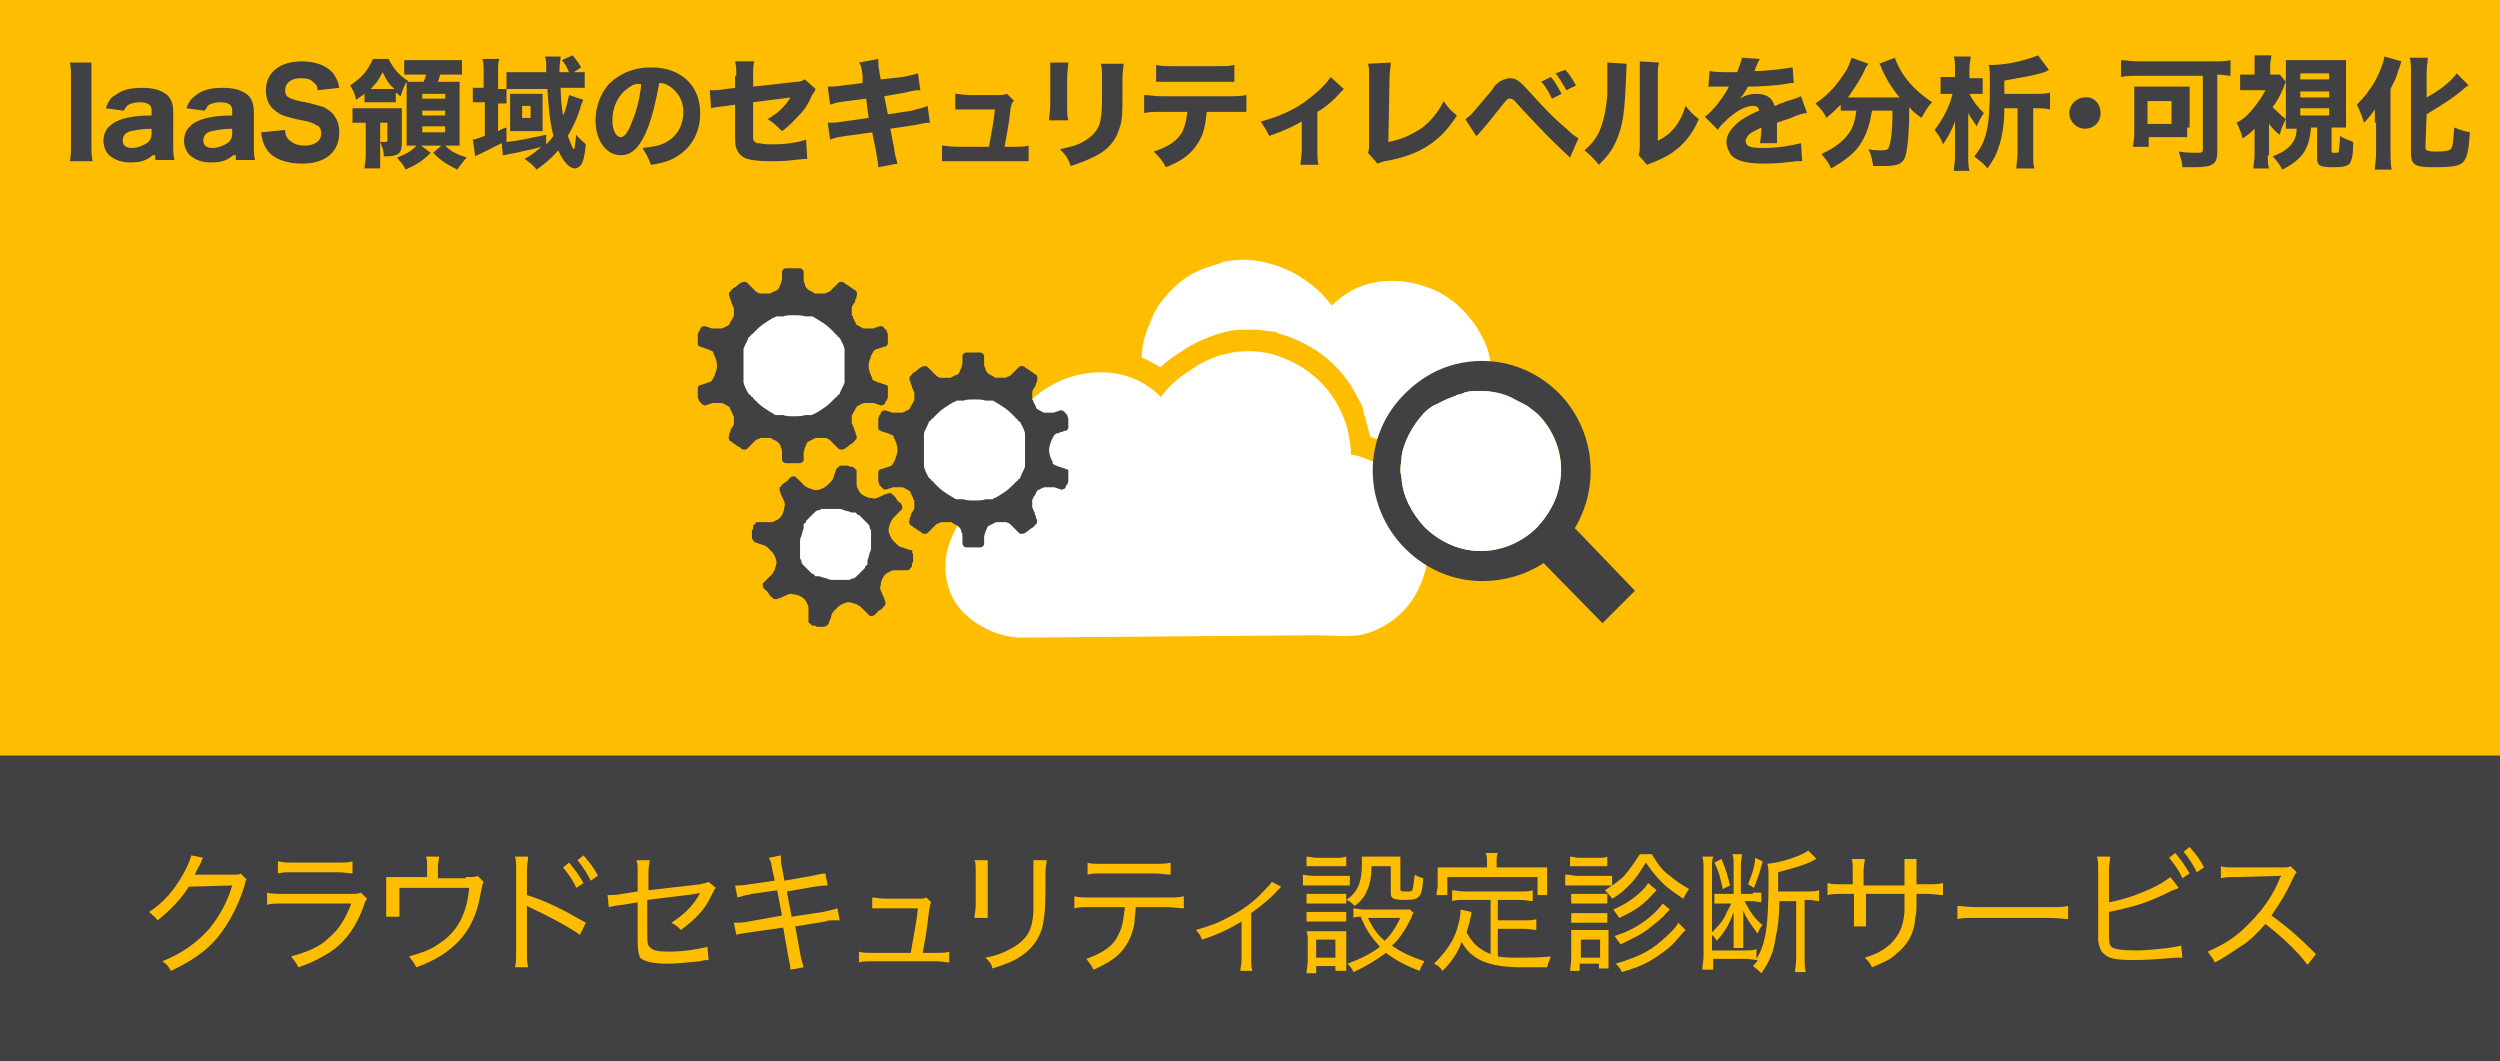 <?xml version="1.0" encoding="utf-8"?>
<!-- Generator: Adobe Illustrator 25.4.1, SVG Export Plug-In . SVG Version: 6.00 Build 0)  -->
<svg version="1.1" id="レイヤー_1" xmlns="http://www.w3.org/2000/svg" xmlns:xlink="http://www.w3.org/1999/xlink" x="0px"
	 y="0px" width="207.8px" height="88.2px" viewBox="0 0 207.8 88.2" style="enable-background:new 0 0 207.8 88.2;"
	 xml:space="preserve">
<rect x="0" y="0" width="207.8" height="88.2" fill="#808080" stroke="none"/>
<style type="text/css">
	.st0{fill:#FFBD00;}
	.st1{fill:#414042;}
	.st2{fill:#FFFFFF;}
</style>
<rect x="-0.5" y="-0.7" class="st0" width="208.8" height="75"/>
<rect x="-0.5" y="62.8" class="st1" width="208.8" height="25.5"/>
<g>
	<path class="st2" d="M118.7,44.4c-0.4-3.4-2.6-5.4-5.5-6.4c-0.3-0.1-0.6-0.2-0.9-0.2c0-0.1,0-0.1,0-0.2c-0.1-1.2-0.3-2.3-0.8-3.3
		c-1.1-2.5-3.3-4.2-5.9-4.9c-2.2-0.5-4.5-0.1-6.4,1.2c-0.3,0.2-0.6,0.4-0.9,0.6c-0.7,0.5-1.4,1.2-1.8,1.8c-0.4-0.4-0.9-0.8-1.4-1.1
		c-2-1.2-4.5-1.2-6.6-0.4c-2.3,0.9-4.1,2.7-4.9,5c-0.5,1.3-0.5,2.6-0.2,3.9c-2.3,1-4.1,3-4.7,5.5c-0.4,2,0.2,4.1,1.8,5.4
		c1.2,1,2.6,1.6,4.2,1.7l24.7-0.2c3.1,0.1,3.8,0.2,5.5-0.7C117.6,50.7,119,47.6,118.7,44.4z"/>
	<path class="st2" d="M128.5,38.3c-0.1-0.4-0.2-0.8-0.4-1.2c-0.6-1.4-1.5-2.5-2.8-3.4c-0.5-0.4-1-0.6-1.5-0.9
		c0.2-0.7,0.2-1.4,0.2-2.1c-0.1-0.6-0.2-1.2-0.4-1.8c-0.2-0.6-0.5-1.1-0.8-1.6c-0.2-0.4-0.6-0.8-0.9-1.2c-0.9-1-2-1.8-3.2-2.2
		c-2.1-0.8-4.7-0.8-6.6,0.4c-0.5,0.3-0.9,0.6-1.4,1.1c-1.5-2-3.7-3.3-6.1-3.7c-1-0.2-2.1-0.1-3.1,0.1l-0.1,0.1
		c-0.7,0.2-1.4,0.4-2,0.7c-1.2,0.6-2.3,1.6-3.1,2.8c-0.3,0.4-0.5,0.9-0.7,1.4c-0.4,0.9-0.7,1.9-0.7,2.9c0.4,0.2,0.8,0.4,1.2,0.6
		c0.1,0.1,0.3,0.2,0.4,0.2c0.4-0.4,0.7-0.6,1.1-0.9c0.6-0.4,1.2-0.8,1.8-1.1c0.8-0.4,1.6-0.7,2.4-0.9c0.7-0.2,1.5-0.2,2.2-0.2
		s1.4,0.1,2.1,0.2l0.1,0.1c2.6,0.7,4.9,2.3,6.3,4.7c0.2,0.4,0.4,0.7,0.6,1.1c0.1,0.2,0.2,0.4,0.2,0.6c0.2,0.7,0.4,1.5,0.6,2.2
		c0.9,0.3,1.7,0.7,2.5,1.2c0.6,0.4,1.2,0.9,1.8,1.5c1.3,1.4,2.1,3.2,2.3,5.1c0.1,0.6,0.1,1.1,0.1,1.7h1.8c1.5-0.1,2.9-0.7,4.2-1.7
		c0.8-0.7,1.4-1.7,1.8-2.7C128.7,40.1,128.7,39.3,128.5,38.3z"/>
</g>
<g>
	<path class="st1" d="M130.9,43.9c2.1-3.5,1.7-8.1-1.3-11.2c-1.8-1.8-4.1-2.7-6.4-2.7c-2.4,0-4.6,0.9-6.4,2.7
		c-3.6,3.5-3.6,9.3,0,12.9c1.8,1.8,4.1,2.7,6.4,2.7c1.8,0,3.6-0.5,5.1-1.5l4.9,5l2.7-2.7L130.9,43.9z M129.6,40.4
		c-0.2,1.2-0.9,2.4-1.8,3.4c-1.3,1.3-3,2-4.7,2s-3.4-0.7-4.7-2c-1.1-1.2-1.8-2.6-1.9-4c0-0.2-0.1-0.4-0.1-0.7c0-0.5,0.1-0.8,0.1-1.2
		c0.2-1.2,0.9-2.5,1.8-3.5c0.3-0.3,0.6-0.6,1.1-0.8c0.2-0.1,0.4-0.2,0.6-0.3c0.4-0.2,0.8-0.3,1.2-0.5c0.2,0,0.4-0.1,0.6-0.2
		c0.4-0.1,0.9-0.1,1.2-0.1c1.1,0,2.1,0.2,3.1,0.8c0.2,0.1,0.4,0.2,0.6,0.3c0.4,0.2,0.7,0.5,1.1,0.8C129.4,36,130.1,38.3,129.6,40.4z
		"/>
	<path class="st2" d="M129.6,40.4c-0.2,1.2-0.9,2.4-1.8,3.4c-1.3,1.3-3,2-4.7,2s-3.4-0.7-4.7-2c-1.1-1.2-1.8-2.6-1.9-4
		c0-0.2-0.1-0.4-0.1-0.7c0-0.5,0.1-0.8,0.1-1.2c0.2-1.2,0.9-2.5,1.8-3.5c0.3-0.3,0.6-0.6,1.1-0.8c0.2-0.1,0.4-0.2,0.6-0.3
		c0.4-0.2,0.8-0.3,1.2-0.5c0.2,0,0.4-0.1,0.6-0.2c0.4-0.1,0.9-0.1,1.2-0.1c1.1,0,2.1,0.2,3.1,0.8c0.2,0.1,0.4,0.2,0.6,0.3
		c0.4,0.2,0.7,0.5,1.1,0.8C129.4,36,130.1,38.3,129.6,40.4z"/>
</g>
<g>
	<path class="st1" d="M7.6,5.2c0,0.4,0,0.8,0,1.4V12c0,0.6,0,1,0.1,1.4H5.8C5.9,13,5.9,12.6,5.9,12V6.6c0-0.7,0-1-0.1-1.4H7.6z"/>
	<path class="st1" d="M12.7,12.9c-0.6,0.5-1.1,0.6-1.9,0.6c-0.7,0-1.2-0.2-1.6-0.5c-0.4-0.3-0.6-0.8-0.6-1.3c0-1,0.7-1.6,1.9-1.9
		c0.6-0.1,0.9-0.2,2.1-0.2V9.2c0-0.5-0.3-0.7-1-0.7c-0.4,0-0.7,0.1-0.9,0.2c-0.2,0.1-0.3,0.3-0.4,0.5L8.8,9C9,8.4,9.2,8.1,9.6,7.9
		c0.5-0.4,1.2-0.6,2.2-0.6s1.6,0.2,2.1,0.6c0.3,0.3,0.5,0.7,0.5,1.4V12c0,0.6,0,0.9,0.1,1.3h-1.6v-0.4H12.7z M12.7,10.7
		c-0.9,0-1.3,0.1-1.8,0.2c-0.5,0.1-0.7,0.4-0.7,0.8c0,0.4,0.3,0.6,0.8,0.6c0.4,0,0.9-0.2,1.2-0.4s0.4-0.5,0.4-0.8v-0.4H12.7z"/>
	<path class="st1" d="M19.4,12.9c-0.6,0.5-1.1,0.6-1.9,0.6c-0.7,0-1.2-0.2-1.6-0.5s-0.6-0.8-0.6-1.3c0-1,0.7-1.6,1.9-1.9
		c0.6-0.1,0.9-0.2,2.1-0.2V9.2c0-0.5-0.3-0.7-1-0.7c-0.4,0-0.7,0.1-0.9,0.2C17.2,8.8,17.2,9,17,9.2L15.5,9c0.2-0.6,0.4-0.8,0.8-1.1
		c0.5-0.4,1.2-0.6,2.2-0.6s1.6,0.2,2.1,0.6c0.3,0.3,0.5,0.7,0.5,1.4V12c0,0.6,0,0.9,0.1,1.3h-1.6v-0.4H19.4z M19.4,10.7
		c-0.9,0-1.3,0.1-1.8,0.2c-0.5,0.1-0.7,0.4-0.7,0.8c0,0.4,0.3,0.6,0.8,0.6c0.4,0,0.9-0.2,1.2-0.4c0.3-0.2,0.4-0.5,0.4-0.8v-0.4H19.4
		z"/>
	<path class="st1" d="M23.7,10.8c0,0.4,0.1,0.6,0.3,0.8c0.3,0.3,0.7,0.5,1.3,0.5c0.9,0,1.4-0.4,1.4-1c0-0.3-0.1-0.6-0.4-0.7
		c-0.3-0.2-0.6-0.3-1.7-0.5c-0.8-0.2-1.2-0.3-1.6-0.6c-0.6-0.4-0.9-1-0.9-1.8c0-1.5,1.2-2.4,3-2.4c1.2,0,2.1,0.4,2.6,1
		c0.2,0.3,0.4,0.6,0.5,1.2l-1.8,0.2c0-0.3-0.1-0.5-0.3-0.6c-0.2-0.3-0.6-0.4-1.1-0.4c-0.8,0-1.3,0.4-1.3,1c0,0.3,0.1,0.5,0.3,0.6
		c0.2,0.1,0.4,0.2,0.9,0.3c1.1,0.2,1.6,0.4,2,0.5c0.4,0.2,0.8,0.5,1,0.9c0.2,0.3,0.3,0.7,0.3,1.2c0,1.6-1.1,2.6-3.1,2.6
		c-1.3,0-2.3-0.4-2.8-1c-0.3-0.4-0.5-0.8-0.6-1.6L23.7,10.8z"/>
	<path class="st1" d="M34.6,12.1c-0.3,0-0.5,0-0.8,0c0-0.3,0-0.6,0-1V7.7c0-0.4,0-0.7,0-0.9c-0.2,0.3-0.3,0.6-0.5,1.2
		c-0.2-0.1-0.2-0.2-0.4-0.3v0.8c-0.2,0-0.4,0-0.7,0H31c-0.3,0-0.5,0-0.7,0V7.8C30,8,29.9,8.1,29.6,8.3c-0.1-0.5-0.2-0.7-0.5-1.2
		C30,6.5,30.5,6,31,4.9h1.3c0.4,0.8,0.9,1.4,1.6,1.8v0.1c0.2,0,0.4,0,0.8,0h0.5c0.1-0.2,0.2-0.4,0.2-0.6h-0.7c-0.5,0-0.8,0-1.1,0V5
		c0.2,0,0.5,0,1,0h2.7c0.6,0,0.8,0,1.1,0v1.2c-0.3,0-0.6,0-1.1,0h-0.7c-0.1,0.2-0.1,0.4-0.2,0.6h0.8c0.6,0,0.8,0,1,0
		c0,0.3,0,0.5,0,0.9V11c0,0.4,0,0.7,0,1.1c-0.3,0-0.6,0-0.9,0H37c0.5,0.5,0.9,0.7,1.8,1c-0.3,0.3-0.5,0.6-0.8,1
		c-0.9-0.5-1.2-0.6-2-1.4l0.7-0.6H35l0.8,0.6c-0.7,0.7-1.2,1-2.1,1.4c-0.2-0.5-0.4-0.6-0.7-1C33.8,12.8,34.3,12.5,34.6,12.1
		L34.6,12.1z M30.1,10.2c-0.3,0-0.5,0-0.8,0V9c0.2,0,0.5,0,0.9,0h2.3c0.4,0,0.7,0,0.9,0c0,0.2,0,0.5,0,1v1.9c0,0.9-0.3,1.1-1.5,1.1
		c0-0.5-0.1-0.7-0.3-1.2c0.1,0,0.3,0,0.4,0c0.1,0,0.2,0,0.2-0.1v-1.5h-0.6V13c0,0.5,0,0.7,0,1h-1.3c0-0.3,0.1-0.6,0.1-1v-2.8H30.1z
		 M32.3,7.4c0.2,0,0.3,0,0.5,0c-0.5-0.4-0.7-0.8-1-1.4c-0.4,0.8-0.6,1-1,1.4c0.2,0,0.2,0,0.3,0H32.3z M35.1,8.2H37V7.8h-1.9V8.2z
		 M35.1,9.6H37V9.2h-1.9V9.6z M35.1,11H37v-0.5h-1.9V11z"/>
	<path class="st1" d="M48.5,8.3c0,0,0,0-0.1,0.2c0,0-0.1,0.2-0.2,0.6c-0.3,0.9-0.6,1.5-1,2.2c0.2,0.5,0.4,1.1,0.5,1.1
		s0.1-0.6,0.2-1.2c0.3,0.4,0.5,0.5,0.8,0.8c-0.1,0.9-0.2,1.4-0.4,1.7C48.2,13.8,48,14,47.8,14c-0.5,0-1-0.6-1.4-1.5
		c-0.6,0.7-1.1,1.1-1.8,1.6c-0.3-0.4-0.6-0.6-1-0.9c0.6-0.3,0.8-0.5,1.4-1c-0.6,0.2-1.3,0.3-2.1,0.5c-0.6,0.1-0.9,0.2-1.1,0.2
		l-0.1-1c-0.8,0.4-0.8,0.4-1.8,0.9c-0.2,0.1-0.3,0.1-0.4,0.2l-0.2-1.4c0.2,0,0.4-0.1,1-0.3V8.5H40c-0.3,0-0.5,0-0.7,0V7.3
		c0.2,0,0.4,0,0.7,0h0.2V6c0-0.5,0-0.8-0.1-1.1h1.4c-0.1,0.3-0.1,0.6-0.1,1.1v1.4c0.3,0,0.5,0,0.7,0v1.2c-0.2,0-0.4,0-0.7,0v2.3
		c0.2-0.1,0.3-0.2,0.7-0.3v1.2c1.1-0.1,1.8-0.3,3.3-0.6V12c0.2-0.2,0.4-0.4,0.6-0.7c-0.3-1.2-0.4-2.3-0.5-3.9h-2.2
		c-0.4,0-0.9,0-1.2,0V6c0.2,0,0.6,0,1.1,0h2.2c0-0.2,0-0.2,0-0.4c0-0.4,0-0.6-0.1-0.9h1.3c0,0.3-0.1,0.4-0.1,1.3h0.8
		c-0.2-0.4-0.3-0.7-0.6-1l0.9-0.4c0.3,0.4,0.5,0.6,0.7,1L47.7,6c0.5,0,0.7,0,0.9,0v1.3c-0.3,0-0.7,0-1.1,0h-0.9
		c0,0.8,0.1,1.7,0.2,2.3c0.3-0.6,0.4-1.3,0.5-1.7L48.5,8.3z M42.4,8.4c0-0.3,0-0.5,0-0.6c0.1,0,0.4,0,0.6,0h1.6c0.2,0,0.4,0,0.5,0
		c0,0.1,0,0.2,0,0.4v2.1c0,0.2,0,0.5,0,0.6c-0.1,0-0.4,0-0.6,0H43c-0.2,0-0.5,0-0.6,0c0-0.2,0-0.4,0-0.6V8.4z M43.4,9.8h0.7v-1h-0.7
		V9.8z"/>
	<path class="st1" d="M53.7,11c-0.6,1.3-1.2,1.9-2.1,1.9c-1.2,0-2.1-1.2-2.1-2.9c0-1.1,0.4-2.2,1.1-3c0.9-0.9,2.1-1.4,3.5-1.4
		c2.5,0,4.1,1.5,4.1,3.8c0,1.8-0.9,3.2-2.5,3.9c-0.5,0.2-0.9,0.3-1.6,0.4c-0.2-0.6-0.4-0.9-0.7-1.4c0.9-0.1,1.5-0.2,2-0.5
		c0.9-0.5,1.4-1.4,1.4-2.5c0-0.9-0.4-1.6-1.1-2.1c-0.3-0.2-0.5-0.3-0.9-0.3C54.5,8.5,54.2,9.8,53.7,11z M52.1,7.4
		C51.3,8,50.9,9,50.9,10c0,0.8,0.3,1.4,0.7,1.4c0.3,0,0.6-0.4,0.9-1.2c0.4-0.9,0.7-2.1,0.8-3.2C52.8,6.9,52.5,7.1,52.1,7.4z"/>
	<path class="st1" d="M61.2,6.3c0-0.6,0-0.8-0.1-1.2h1.6c-0.1,0.3-0.1,0.6-0.1,1.1v1l3.6-0.4c0.4,0,0.5-0.1,0.7-0.2l0.9,0.8
		c-0.1,0.2-0.1,0.2-0.3,0.5c-0.3,0.7-0.6,1.2-1.1,1.7C66,10,65.7,10.4,65,10.9c-0.5-0.5-0.7-0.7-1.2-1c0.5-0.3,0.8-0.5,1.1-0.8
		s0.5-0.5,0.8-1l-3.1,0.4v2.2c0,0.7,0,0.7,0,0.8c0,0.2,0.2,0.4,0.4,0.4s0.5,0.1,0.9,0.1c0.5,0,1.2,0,1.8-0.1
		c0.5-0.1,0.8-0.1,1.3-0.3l0.1,1.6c-0.2,0-0.2,0-1.1,0.1c-0.8,0.1-1.5,0.1-2.1,0.1c-0.8,0-1.5-0.1-1.8-0.2c-0.4-0.1-0.8-0.5-0.9-0.9
		c-0.1-0.3-0.1-0.5-0.1-1.3V8.7l-0.7,0.1c-0.8,0.1-0.9,0.1-1.3,0.2L59,7.5c0.1,0,0.2,0,0.3,0c0.2,0,0.5,0,1-0.1l0.8-0.1v-1H61.2z"/>
	<path class="st1" d="M71.7,6.3c-0.1-0.8-0.1-0.8-0.3-1.1L73,4.9c0,0.3,0,0.6,0.1,1.1l0.1,0.6L75,6.4c0.6-0.1,0.9-0.2,1.3-0.3
		l0.2,1.4c-0.4,0-0.4,0-1.3,0.2L73.5,8l0.3,1.5l2-0.3C76.4,9,76.7,9,77.1,8.8l0.2,1.4c-0.3,0-0.3,0-1.3,0.2l-2,0.3l0.3,1.5
		c0.1,0.8,0.2,1,0.3,1.4L73,13.9c0-0.3-0.1-0.8-0.2-1.4L72.5,11l-2.2,0.3c-0.6,0.1-0.8,0.1-1.3,0.3l-0.2-1.4c0.4,0,0.7,0,1.3-0.1
		l2.1-0.3L72,8.2l-1.6,0.2c-0.7,0.1-0.8,0.1-1.4,0.3l-0.2-1.5c0.4,0,0.6,0,1.3-0.1l1.6-0.2L71.7,6.3z"/>
	<path class="st1" d="M84.3,12.2c0.6,0,0.8,0,1.2-0.1v1.3c-0.3,0-0.7,0-1.2,0h-4.8c-0.5,0-0.9,0-1.2,0v-1.3c0.4,0,0.5,0.1,1.2,0.1
		h2.7c0.2-1.1,0.4-2.1,0.5-3.1h-2.2c-0.6,0-0.8,0-1.1,0V7.8c0.4,0,0.6,0.1,1.2,0.1H83c0.3,0,0.4,0,0.7-0.1l0.6,0.6
		C84.1,8.5,84.1,8.6,84,9c-0.1,1.1-0.3,2.1-0.5,3.2H84.3z"/>
	<path class="st1" d="M88.8,5.2c0,0.3-0.1,0.7-0.1,1.4v2c0,0.6,0,1.1,0.1,1.4h-1.6c0-0.4,0.1-0.7,0.1-1.4v-2c0-0.8,0-1,0-1.4H88.8z
		 M93.4,5.2c0,0.4-0.1,0.6-0.1,1.3v1.1c0,1.7,0,2.3-0.2,2.9c-0.3,1.1-0.9,1.9-2.1,2.5c-0.6,0.3-1.1,0.5-2,0.8
		c-0.2-0.6-0.4-0.9-0.9-1.4c0.9-0.2,1.4-0.3,1.9-0.6c0.9-0.5,1.4-1.1,1.5-2c0.1-0.4,0.1-1.2,0.1-2.2v-1c0-0.8,0-0.9-0.1-1.3h1.9V5.2
		z"/>
	<path class="st1" d="M100.3,9.3c-0.1,1.2-0.3,2-0.8,2.7c-0.5,0.8-1.3,1.4-2.6,1.9c-0.3-0.6-0.5-0.8-1-1.3c1.2-0.4,2-0.9,2.4-1.7
		c0.2-0.4,0.3-0.9,0.4-1.6h-2.2c-0.7,0-1,0-1.4,0.1V7.9c0.5,0,0.8,0.1,1.4,0.1h5.6c0.7,0,1,0,1.5-0.1v1.4c-0.5,0-0.6,0-1.4,0H100.3z
		 M96.1,5.4c0.5,0.1,0.7,0.1,1.4,0.1h3.6c0.8,0,1.1,0,1.5-0.1v1.4c-0.4,0-0.5,0-1.5,0h-3.6c-0.7,0-1.1,0-1.4,0V5.4z"/>
	<path class="st1" d="M111.7,7.4c-0.1,0.1-0.1,0.1-0.3,0.3c-0.5,0.6-1.2,1.2-1.9,1.6v3.2c0,0.5,0,0.9,0.1,1.2h-1.5
		c0-0.4,0.1-0.6,0.1-1.2v-2.4c-0.7,0.4-1.3,0.7-2.7,1.2c-0.3-0.6-0.4-0.7-0.7-1.2c1.5-0.4,2.9-1,4-1.9c0.8-0.6,1.5-1.3,1.8-1.8
		L111.7,7.4z"/>
	<path class="st1" d="M115.6,5.2c0,0.4-0.1,0.7-0.1,1.2l-0.1,5.4c1.1-0.2,1.9-0.6,2.7-1.1c0.8-0.6,1.4-1.3,1.9-2.3
		c0.4,0.6,0.6,0.8,1.1,1.2c-1.4,2.2-3.1,3.3-6,3.8c-0.3,0.1-0.4,0.1-0.6,0.2l-0.8-0.9c0.1-0.2,0.1-0.4,0.1-0.9V6.5V6.4
		c0-0.5,0-0.9-0.1-1.1L115.6,5.2z"/>
	<path class="st1" d="M121.8,9.9c0.2-0.1,0.2-0.2,0.4-0.3c0.3-0.3,1.2-1.4,1.8-2.1c0.3-0.5,0.6-0.7,0.8-0.8c0.2-0.1,0.5-0.2,0.7-0.2
		c0.5,0,0.8,0.2,1.6,1.1c1,1.1,1.9,2.1,3.1,3.1c0.5,0.5,0.7,0.6,1,0.8l-0.7,1.6c-1.5-1.4-2.4-2.3-4.6-4.7c-0.2-0.2-0.3-0.2-0.4-0.2
		c-0.2,0-0.2,0-0.6,0.5c-0.5,0.6-1,1.3-1.8,2.2c-0.2,0.2-0.2,0.3-0.4,0.4L121.8,9.9z M128.9,6.4c0.4,0.4,0.6,0.9,0.9,1.4L129,8.2
		c-0.3-0.6-0.5-1-0.9-1.4L128.9,6.4z M130.1,5.8c0.4,0.4,0.6,0.8,0.9,1.3l-0.8,0.4c-0.3-0.5-0.5-0.9-0.9-1.4L130.1,5.8z"/>
	<path class="st1" d="M135.2,5.3c0,0.3,0,0.3-0.1,2.3c-0.1,2.1-0.3,3.1-0.8,4.2c-0.3,0.7-0.7,1.2-1.4,1.9c-0.5-0.6-0.7-0.8-1.2-1.2
		c0.8-0.7,1.2-1.3,1.5-2.3c0.2-0.7,0.3-1.2,0.4-2.3c0-0.5,0-1.2,0-1.7c0-0.6,0-0.8,0-1L135.2,5.3z M137.9,5.2
		c-0.1,0.4-0.1,0.5-0.1,1.2v5.3c0.6-0.3,1-0.6,1.4-1.1s0.7-1.1,0.9-1.8c0.4,0.5,0.6,0.7,1.1,1.1c-0.4,1-1,1.8-1.7,2.4
		c-0.6,0.5-1.1,0.8-2.1,1.2c-0.2,0.1-0.3,0.1-0.5,0.2l-0.7-0.8c0.1-0.3,0.1-0.5,0.1-1V6.3c0-0.1,0-0.2,0-0.3c0-0.4,0-0.7,0-0.9
		L137.9,5.2z"/>
	<path class="st1" d="M142.1,5.9c0.4,0.1,1,0.1,1.8,0.1c0.1,0,0.1,0,0.2,0c0.1,0,0.2,0,0.2,0h0.1c0.2-0.6,0.3-0.8,0.4-1.2l1.5,0.1
		c-0.1,0.1-0.1,0.1-0.4,0.8c0,0.1,0,0.1-0.1,0.2c0.1,0,0.2,0,0.6,0c1.2-0.1,2-0.2,2.6-0.3l0.1,1.3c-0.3,0-0.3,0-0.8,0.1
		c-0.7,0.1-2,0.2-3,0.2c-0.2,0.3-0.3,0.6-0.7,1c0.5-0.3,0.9-0.4,1.4-0.4c0.8,0,1.3,0.3,1.5,1c0.1,0,0.3-0.1,0.5-0.2
		c0.4-0.1,0.4-0.2,0.9-0.3c0.6-0.2,0.6-0.2,0.8-0.3l0.5,1.4c-0.3,0-0.6,0.1-1.1,0.3c-0.2,0.1-0.2,0.1-1.4,0.5v0.3v0.2
		c0,0,0,0.1,0,0.3c0,0.1,0,0.1,0,0.2c0,0.3,0,0.5,0,0.7h-1.4c0-0.2,0.1-0.6,0.1-1.2c0,0,0,0,0-0.1c-0.4,0.2-0.6,0.3-0.8,0.4
		c-0.3,0.2-0.5,0.5-0.5,0.7c0,0.5,0.4,0.6,1.5,0.6c1.2,0,2.3-0.2,3.1-0.4l0.1,1.5c-0.2,0-0.2,0-0.5,0c-0.8,0.1-1.7,0.2-2.6,0.2
		c-1.5,0-2.3-0.2-2.8-0.7c-0.2-0.3-0.4-0.7-0.4-1.1c0-0.6,0.4-1.2,1.2-1.8c0.3-0.2,0.8-0.5,1.5-0.8c0-0.3-0.2-0.4-0.5-0.4
		c-0.5,0-1.2,0.3-2,1c-0.4,0.4-0.7,0.6-0.9,1l-1.1-1.1c0.6-0.4,1.4-1.4,1.9-2.3c0.1-0.2,0.1-0.2,0.1-0.2c-0.6,0-0.6,0-0.9,0
		c-0.2,0-0.3,0-0.4,0c-0.1,0-0.1,0-0.2,0c-0.1,0-0.1,0-0.1,0H142L142.1,5.9z"/>
	<path class="st1" d="M153.8,9.2c-0.3,0-0.5,0-0.8,0V8.7c-0.4,0.4-0.7,0.7-1.2,1.1c-0.2-0.5-0.5-0.8-0.9-1.2
		c1.2-0.8,1.9-1.7,2.6-2.8c0.2-0.4,0.3-0.7,0.4-1l1.4,0.5c-0.1,0.2-0.2,0.2-0.3,0.5c-0.3,0.7-0.9,1.6-1.4,2.3c0.1,0,0.1,0,0.2,0h3.8
		c0.1,0,0.2,0,0.3,0c-0.6-0.7-1.1-1.5-1.5-2.4c0-0.1-0.1-0.3-0.2-0.4l1.3-0.5c0.1,0.3,0.2,0.5,0.4,0.9c0.6,1.1,1.5,2,2.7,2.8
		c-0.5,0.5-0.5,0.7-0.9,1.3c-0.5-0.4-0.7-0.5-1-0.9c0,1.8-0.1,3.2-0.3,4c-0.2,0.7-0.6,0.9-1.8,0.9c-0.2,0-0.2,0-0.9,0
		c-0.1-0.5-0.1-0.8-0.4-1.4c0.4,0.1,0.9,0.1,1.1,0.1c0.4,0,0.6-0.1,0.6-0.3c0.2-0.4,0.3-1.5,0.3-2.7V9.2h-1.7
		c-0.1,0.5-0.1,0.6-0.2,1c-0.3,1.1-0.8,2.1-1.7,2.8c-0.5,0.4-0.8,0.6-1.5,1c-0.2-0.5-0.4-0.7-0.8-1.2c1.1-0.5,1.9-1.1,2.4-1.9
		c0.3-0.5,0.4-1,0.5-1.7C154.3,9.2,153.8,9.2,153.8,9.2z"/>
	<path class="st1" d="M162.5,5.7c0-0.4,0-0.7-0.1-1h1.4c0,0.3-0.1,0.5-0.1,1v0.8h0.5c0.2,0,0.4,0,0.6,0v1.3c-0.2,0-0.4,0-0.6,0h-0.5
		c0.3,0.6,0.6,1,1.2,1.6c-0.3,0.4-0.4,0.7-0.6,1.1c-0.3-0.5-0.5-0.7-0.7-1.1c0,0.2,0,0.7,0,1.3V13c0,0.5,0,0.8,0.1,1.2h-1.3
		c0-0.3,0.1-0.7,0.1-1.2v-1.6c0-0.6,0-0.6,0-1.3c-0.3,0.8-0.6,1.3-1,1.9c-0.2-0.6-0.4-0.8-0.7-1.2c0.4-0.5,0.7-1,1-1.6
		c0.2-0.4,0.4-1,0.5-1.4H162c-0.3,0-0.5,0-0.7,0V6.4c0.2,0,0.4,0,0.7,0h0.5V5.7z M169.2,7.8c0.5,0,0.8,0,1.2-0.1v1.4
		C170,9,169.7,9,169.2,9H169v3.8c0,0.5,0,0.9,0.1,1.2h-1.5c0-0.4,0.1-0.8,0.1-1.2V9h-1.1c0,1.4-0.2,2.5-0.5,3.3
		c-0.2,0.7-0.5,1.1-0.9,1.7c-0.3-0.4-0.6-0.6-1.1-1c1-1.2,1.3-2.4,1.3-5.8c0-1.1,0-1.5-0.1-1.8c0.1,0,0.2,0,0.2,0
		c0.6,0,1.5-0.1,2.3-0.3c0.8-0.2,1.1-0.3,1.6-0.5l0.9,1.2C170,6,170,6,169.2,6.2s-1.6,0.3-2.6,0.5v1.1
		C166.6,7.8,169.2,7.8,169.2,7.8z"/>
	<path class="st1" d="M174.6,9.4c0,0.8-0.6,1.3-1.3,1.3s-1.3-0.6-1.3-1.3s0.6-1.3,1.3-1.3C174,8,174.6,8.6,174.6,9.4z"/>
	<path class="st1" d="M177.6,6.3c-0.4,0-0.8,0-1.3,0.1V5c0.4,0,0.8,0.1,1.3,0.1h6.5c0.5,0,0.9,0,1.3-0.1v1.3c-0.3,0-0.6-0.1-1.1-0.1
		v6.4c0,1-0.3,1.3-1.9,1.3c-0.3,0-0.7,0-1,0c0-0.5-0.2-0.9-0.3-1.3c0.6,0.1,1.1,0.1,1.5,0.1s0.5,0,0.5-0.3V6.3H177.6z M181.8,10.6
		c0,0.3,0,0.5,0,0.8c-0.2,0-0.7,0-0.9,0h-2.3v0.8h-1.3c0-0.3,0.1-0.6,0.1-0.9V8.1c0-0.4,0-0.6,0-0.9c0.3,0,0.5,0,0.9,0h2.7
		c0.4,0,0.7,0,1,0c0,0.3,0,0.4,0,0.9v2.5H181.8z M178.5,10.3h2V8.4h-2V10.3z"/>
	<path class="st1" d="M188.5,12.9c0,0.5,0,0.8,0.1,1.1h-1.3c0-0.4,0.1-0.6,0.1-1.1v-2.2c-0.3,0.3-0.5,0.5-1,0.8
		c-0.1-0.5-0.3-0.9-0.5-1.3c0.6-0.3,1-0.7,1.4-1.2s0.7-0.9,1-1.5H187c-0.3,0-0.5,0-0.8,0V6.2c0.2,0,0.5,0,0.8,0h0.4V5.4
		c0-0.2,0-0.5,0-0.8h1.4c0,0.2-0.1,0.5-0.1,0.8v0.8h0.3c0.3,0,0.4,0,0.5,0l0.5,0.6c-0.1,0.2-0.1,0.2-0.2,0.5
		c-0.2,0.5-0.5,1.1-0.9,1.6c0.4,0.4,0.7,0.7,1.1,1c-0.2,0.4-0.4,0.8-0.5,1.3c-0.4-0.3-0.5-0.4-0.9-0.9v2.6H188.5z M192.1,10.6
		c-0.1,0.9-0.2,1.3-0.5,1.9c-0.4,0.7-1.1,1.2-1.9,1.6c-0.2-0.4-0.4-0.7-0.8-1.1c0.8-0.3,1.4-0.7,1.7-1.2c0.2-0.3,0.3-0.7,0.3-1.1
		c-0.3,0-0.5,0-0.9,0c0-0.3,0-0.7,0-1V6c0-0.6,0-0.6,0-1c0.3,0,0.4,0,1,0h3c0.5,0,0.7,0,1,0c0,0.2,0,0.5,0,1v3.6c0,0.4,0,0.6,0,1
		c-0.2,0-0.8,0-0.9,0h-0.3v2c0,0.1,0.1,0.1,0.2,0.1c0.3,0,0.4,0,0.4-0.1s0.1-0.6,0.1-1.3c0.3,0.2,0.6,0.3,1.1,0.5
		c0,1-0.1,1.5-0.3,1.8c-0.2,0.2-0.5,0.3-1.3,0.3c-1.1,0-1.4-0.1-1.4-0.7v-2.6H192.1z M191.2,6.6h2.4V6.1h-2.4V6.6z M191.2,8.1h2.4
		V7.6h-2.4V8.1z M191.2,9.6h2.4V9h-2.4V9.6z"/>
	<path class="st1" d="M197.4,10.2c0-0.2,0-0.4,0-1.1c-0.2,0.3-0.6,0.8-0.9,1.1c-0.2-0.6-0.3-0.9-0.6-1.5c0.6-0.6,0.9-1,1.3-1.6
		c0.5-0.8,0.9-1.8,1-2.4l1.4,0.4c-0.1,0.3-0.1,0.4-0.2,0.6c-0.2,0.7-0.3,0.9-0.7,1.7v5.4c0,0.4,0,0.9,0.1,1.3h-1.4
		c0-0.4,0.1-0.8,0.1-1.3v-2.6H197.4z M201.6,12.3c0,0.2,0.2,0.3,0.9,0.3c0.8,0,1.1-0.1,1.2-0.2c0.2-0.2,0.2-0.7,0.3-1.8
		c0.5,0.2,0.8,0.3,1.3,0.4c-0.1,1.4-0.2,2-0.5,2.4s-0.9,0.5-2.5,0.5s-1.9-0.2-1.9-1.2V6.1c0-0.5,0-1-0.1-1.3h1.5
		c0,0.3-0.1,0.7-0.1,1.3v2c1.1-0.6,2-1.3,2.5-2l1,1c-0.1,0-0.1,0.1-0.2,0.1c-1,0.9-2,1.5-3.3,2.3L201.6,12.3L201.6,12.3z"/>
</g>
<g>
	<g>
		<g>
			<g>
				<path class="st1" d="M75.6,45.7c0,0-0.1,0-0.3-0.1c-0.1,0-0.3-0.1-0.3-0.1c-0.1,0-0.3-0.1-0.4-0.2c-0.1-0.1-0.2-0.2-0.3-0.3
					c-0.2-0.2-0.3-0.4-0.4-0.7l0,0l0,0c-0.1-0.3,0-0.5,0.1-0.8c0-0.1,0.1-0.2,0.2-0.4c0.1-0.1,0.2-0.2,0.3-0.3c0,0,0.1-0.1,0.2-0.2
					c0.1-0.1,0.2-0.2,0.2-0.2c0.1-0.1,0.1-0.1,0.1-0.2c0-0.1,0-0.2-0.1-0.3c0,0,0-0.1-0.1-0.1l-0.1-0.1l-0.1-0.1
					c-0.1-0.1-0.1-0.2-0.2-0.3l-0.1-0.1l0,0c-0.1-0.1-0.2-0.1-0.2-0.2c-0.1,0-0.2,0-0.3,0c0,0-0.1,0.1-0.3,0.1
					c-0.1,0.1-0.2,0.1-0.2,0.1c-0.1,0.1-0.3,0.1-0.4,0.2c-0.1,0-0.3,0.1-0.4,0c-0.3,0-0.5-0.1-0.7-0.2l0,0l0,0
					c-0.2-0.1-0.4-0.3-0.5-0.6c-0.1-0.1-0.1-0.3-0.1-0.4c0-0.1,0-0.3,0-0.4c0,0,0-0.1,0-0.3c0-0.1,0-0.3,0-0.3c0-0.1,0-0.2-0.1-0.2
					c-0.1-0.1-0.1-0.1-0.2-0.2l0,0h-0.1c-0.1,0-0.2,0-0.3-0.1c-0.1,0-0.1,0-0.2,0s-0.1,0-0.2,0s-0.1,0-0.1,0c-0.1,0-0.2,0-0.3,0.1
					s-0.1,0.1-0.2,0.2c0,0,0,0.1-0.1,0.3c0,0.1-0.1,0.3-0.1,0.3c0,0.1-0.1,0.3-0.2,0.4c-0.1,0.1-0.2,0.2-0.3,0.3
					c-0.2,0.2-0.4,0.3-0.7,0.4l0,0l0,0c-0.3,0.1-0.5,0-0.8-0.1c-0.1,0-0.2-0.1-0.4-0.2c-0.1-0.1-0.2-0.2-0.3-0.3
					c0,0-0.1-0.1-0.2-0.2c-0.1-0.1-0.2-0.2-0.2-0.2c-0.1-0.1-0.1-0.1-0.2-0.1s-0.2,0-0.3,0.1c0,0-0.1,0-0.1,0.1l-0.1,0.1L65.4,40
					c-0.1,0.1-0.2,0.1-0.3,0.2L65,40.3l0,0c-0.1,0.1-0.1,0.2-0.2,0.2c0,0.1,0,0.2,0,0.3c0,0,0.1,0.1,0.1,0.3
					c0.1,0.1,0.1,0.2,0.1,0.2c0.1,0.1,0.1,0.3,0.2,0.4c0,0.1,0.1,0.3,0,0.4c0,0.3-0.1,0.5-0.2,0.7l0,0l0,0c-0.1,0.2-0.3,0.4-0.6,0.5
					c-0.1,0.1-0.3,0.1-0.4,0.1s-0.3,0-0.4,0c0,0-0.1,0-0.3,0c-0.1,0-0.3,0-0.3,0c-0.1,0-0.2,0-0.2,0.1c-0.1,0.1-0.1,0.1-0.2,0.2l0,0
					v0.1c0,0.1,0,0.2-0.1,0.3c0,0.1,0,0.1,0,0.2c0,0.1,0,0.1,0,0.2c0,0.1,0,0.1,0,0.1c0,0.1,0,0.2,0.1,0.3c0,0.1,0.1,0.1,0.2,0.2
					c0,0,0.1,0,0.3,0.1c0.1,0,0.3,0.1,0.3,0.1c0.1,0,0.3,0.1,0.4,0.2c0.1,0.1,0.2,0.2,0.3,0.3c0.2,0.2,0.3,0.4,0.4,0.7l0,0l0,0
					c0.1,0.3,0,0.5-0.1,0.8c0,0.1-0.1,0.2-0.2,0.4c-0.1,0.1-0.2,0.2-0.3,0.3c0,0-0.1,0.1-0.2,0.2c-0.1,0.1-0.2,0.2-0.2,0.2
					c-0.1,0.1-0.1,0.1-0.1,0.2c0,0.1,0,0.2,0.1,0.3c0,0,0,0.1,0.1,0.1l0.1,0.1l0.1,0.1c0.1,0.1,0.1,0.2,0.2,0.3l0.1,0.1l0,0
					c0.1,0.1,0.2,0.1,0.2,0.2c0.1,0,0.2,0,0.3,0c0,0,0.1-0.1,0.3-0.1c0.1-0.1,0.2-0.1,0.2-0.1c0.1-0.1,0.3-0.1,0.4-0.2
					c0.1,0,0.3-0.1,0.4,0c0.3,0,0.5,0.1,0.7,0.2l0,0l0,0c0.2,0.1,0.4,0.3,0.5,0.6c0.1,0.1,0.1,0.3,0.1,0.4c0,0.1,0,0.3,0,0.4
					c0,0,0,0.1,0,0.3c0,0.1,0,0.3,0,0.3c0,0.1,0,0.2,0.1,0.2c0.1,0.1,0.1,0.1,0.2,0.2l0,0h0.1c0.1,0,0.2,0,0.3,0.1
					c0.1,0,0.1,0,0.2,0s0.1,0,0.2,0s0.1,0,0.1,0c0.1,0,0.2,0,0.3-0.1c0.1,0,0.1-0.1,0.2-0.2c0,0,0-0.1,0.1-0.3s0.1-0.3,0.1-0.3
					c0-0.1,0.1-0.3,0.2-0.4c0.1-0.1,0.2-0.2,0.3-0.3c0.2-0.2,0.4-0.3,0.7-0.4l0,0l0,0c0.3-0.1,0.5,0,0.8,0.1c0.1,0,0.2,0.1,0.4,0.2
					c0.1,0.1,0.2,0.2,0.3,0.3c0,0,0.1,0.1,0.2,0.2c0.1,0.1,0.2,0.2,0.2,0.2c0.1,0.1,0.1,0.1,0.2,0.1s0.2,0,0.3-0.1
					c0,0,0.1,0,0.1-0.1l0.1-0.1l0.1-0.1c0.1-0.1,0.2-0.1,0.3-0.2l0.1-0.1l0,0c0.1-0.1,0.1-0.2,0.2-0.2c0-0.1,0-0.2,0-0.3
					c0,0-0.1-0.1-0.1-0.3c-0.1-0.1-0.1-0.2-0.1-0.2c-0.1-0.1-0.1-0.3-0.2-0.4c0-0.1-0.1-0.3,0-0.4c0-0.3,0.1-0.5,0.2-0.7l0,0l0,0
					c0.1-0.2,0.3-0.4,0.6-0.5c0.1-0.1,0.3-0.1,0.4-0.1s0.3,0,0.4,0c0,0,0.1,0,0.3,0c0.1,0,0.3,0,0.3,0c0.1,0,0.2,0,0.2-0.1
					c0.1-0.1,0.1-0.1,0.2-0.2l0,0V47c0-0.1,0-0.2,0.1-0.3c0-0.1,0-0.1,0-0.2c0-0.1,0-0.1,0-0.2c0-0.1,0-0.1,0-0.1
					c0-0.1,0-0.2-0.1-0.3C75.9,45.8,75.8,45.7,75.6,45.7z"/>
			</g>
		</g>
		<path class="st2" d="M72.4,45.5c0,0.1,0,0.3-0.1,0.4c0,0.1-0.1,0.3-0.1,0.4c0,0.1-0.1,0.2-0.1,0.3c0,0,0,0,0,0.1c0,0,0,0,0,0.1
			c0,0,0,0,0,0.1l0,0C72.1,47,72,47,72,47s0,0-0.1,0.1l0,0l0,0c0,0,0,0,0,0.1c0,0,0,0-0.1,0.1s-0.2,0.2-0.3,0.3s-0.2,0.2-0.3,0.3
			s-0.2,0.2-0.4,0.2c-0.1,0-0.1,0.1-0.2,0.1h-0.1h-0.1c-0.1,0-0.1,0-0.1,0s0,0-0.1,0c0,0,0,0-0.1,0s-0.1,0-0.1,0s0,0-0.1,0
			c0,0,0,0-0.1,0c0,0,0,0-0.1,0h-0.1h-0.1h-0.1c-0.1,0-0.1,0-0.2,0s-0.3,0-0.4-0.1c-0.1,0-0.3-0.1-0.4-0.1s-0.2-0.1-0.3-0.1
			c0,0,0,0-0.1,0c0,0,0,0-0.1,0c0,0,0,0-0.1,0l0,0c-0.1,0-0.1-0.1-0.1-0.1s0,0-0.1-0.1l0,0l0,0c0,0,0,0-0.1,0c0,0,0,0-0.1-0.1
			s-0.2-0.2-0.3-0.3s-0.2-0.2-0.3-0.3c-0.1-0.1-0.2-0.2-0.2-0.4c0-0.1-0.1-0.1-0.1-0.2v-0.1v-0.1c0-0.1,0-0.1,0-0.1s0,0,0-0.1
			c0,0,0,0,0-0.1s0-0.1,0-0.1s0,0,0-0.1c0,0,0,0,0-0.1c0,0,0,0,0-0.1v-0.1v-0.1v-0.1c0-0.1,0-0.1,0-0.2c0-0.1,0-0.3,0.1-0.4
			c0-0.1,0.1-0.3,0.1-0.4c0-0.1,0.1-0.2,0.1-0.3c0,0,0,0,0-0.1c0,0,0,0,0-0.1c0,0,0,0,0-0.1l0,0c0-0.1,0.1-0.1,0.1-0.1s0,0,0.1-0.1
			l0,0l0,0c0,0,0,0,0-0.1c0,0,0,0,0.1-0.1s0.2-0.2,0.3-0.3s0.2-0.2,0.3-0.3s0.2-0.2,0.4-0.2c0.1,0,0.1-0.1,0.2-0.1h0.1h0.1
			c0.1,0,0.1,0,0.1,0s0,0,0.1,0c0,0,0,0,0.1,0s0.1,0,0.1,0s0,0,0.1,0c0,0,0,0,0.1,0c0,0,0,0,0.1,0h0.1h0.1h0.1c0.1,0,0.1,0,0.2,0
			s0.3,0,0.4,0.1c0.1,0,0.3,0.1,0.4,0.1s0.2,0.1,0.3,0.1c0,0,0,0,0.1,0c0,0,0,0,0.1,0c0,0,0,0,0.1,0l0,0c0.1,0,0.1,0.1,0.1,0.1
			s0,0,0.1,0.1l0,0l0,0c0,0,0,0,0.1,0c0,0,0,0,0.1,0.1s0.2,0.2,0.3,0.3s0.2,0.2,0.3,0.3s0.2,0.2,0.2,0.4c0,0.1,0.1,0.1,0.1,0.2v0.1
			v0.1c0,0.1,0,0.1,0,0.1s0,0,0,0.1c0,0,0,0,0,0.1s0,0.1,0,0.1s0,0,0,0.1c0,0,0,0,0,0.1c0,0,0,0,0,0.1v0.1v0.1v0.1
			C72.4,45.4,72.4,45.5,72.4,45.5z"/>
	</g>
	<path class="st1" d="M88.6,39c0,0-0.1-0.1-0.3-0.1c-0.1-0.1-0.3-0.1-0.3-0.1c-0.1-0.1-0.3-0.1-0.4-0.2c-0.1,0-0.1-0.1-0.1-0.2
		c0-0.1-0.1-0.1-0.1-0.2c-0.1-0.2-0.2-0.5-0.2-0.8l0,0l0,0c0-0.3,0.1-0.5,0.2-0.8c0-0.1,0.1-0.1,0.1-0.2c0-0.1,0.1-0.1,0.1-0.2
		c0.1-0.1,0.2-0.2,0.4-0.2c0,0,0.1-0.1,0.3-0.1c0.1-0.1,0.3-0.1,0.3-0.1c0.1,0,0.1-0.1,0.2-0.2c0-0.1,0-0.2,0-0.3v-0.1
		c0,0,0-0.1,0-0.2v-0.1v-0.1c0-0.1-0.1-0.2-0.1-0.3s-0.1-0.1-0.1-0.1c-0.1-0.2-0.3-0.3-0.4-0.3c0,0-0.1,0-0.3,0.1
		c-0.1,0-0.3,0.1-0.3,0.1c-0.1,0-0.3,0-0.4,0s-0.1,0-0.2,0h-0.1h-0.1c-0.1,0-0.2-0.1-0.4-0.2c-0.1,0-0.1-0.1-0.2-0.1
		c0,0-0.1-0.1-0.1-0.2l0,0l0,0c0-0.1-0.1-0.1-0.1-0.2c0-0.1-0.1-0.1-0.1-0.2c0-0.1,0-0.1-0.1-0.2c0-0.1,0-0.1,0-0.2
		c0-0.1,0-0.3,0-0.4c0-0.1,0.1-0.3,0.2-0.4c0,0,0.1-0.1,0.1-0.3c0.1-0.1,0.1-0.3,0.1-0.3c0-0.1,0.1-0.2,0-0.3c0-0.1-0.1-0.2-0.2-0.2
		c0,0,0,0-0.1-0.1s-0.2-0.1-0.3-0.2s-0.2-0.1-0.3-0.2c-0.1,0-0.1-0.1-0.1-0.1c-0.2-0.1-0.4-0.1-0.5,0c0,0-0.1,0.1-0.2,0.2
		s-0.2,0.2-0.2,0.2c-0.1,0.1-0.2,0.2-0.3,0.3c-0.1,0.1-0.3,0.1-0.4,0.2c-0.1,0-0.3,0-0.4,0s-0.1,0-0.2,0s-0.1,0-0.2,0l0,0l0,0
		c-0.1,0-0.1,0-0.2-0.1c-0.1,0-0.1-0.1-0.2-0.1s-0.1-0.1-0.2-0.1L82.1,31c-0.1-0.1-0.2-0.2-0.2-0.4c-0.1-0.1-0.1-0.3-0.1-0.4
		c0,0,0-0.1,0-0.3c0-0.1,0-0.3,0-0.3c0-0.1-0.1-0.2-0.1-0.2c-0.1-0.1-0.2-0.1-0.3-0.1c0,0-0.1,0-0.2,0s-0.2,0-0.3,0s-0.2,0-0.3,0
		s-0.2,0-0.2,0c-0.1,0-0.2,0-0.3,0.1S80,29.5,80,29.6c0,0,0,0.1,0,0.3c0,0.1,0,0.3,0,0.3c0,0.1-0.1,0.3-0.1,0.4
		c-0.1,0.1-0.1,0.3-0.2,0.4c0,0.1-0.1,0.1-0.1,0.1s-0.1,0.1-0.2,0.1s-0.1,0.1-0.2,0.1s-0.1,0.1-0.2,0.1l0,0l0,0c-0.1,0-0.1,0-0.2,0
		s-0.1,0-0.2,0s-0.3,0-0.4,0s-0.3-0.1-0.4-0.2s-0.2-0.2-0.3-0.3c0,0-0.1-0.1-0.2-0.2s-0.2-0.2-0.2-0.2c-0.1-0.1-0.3-0.1-0.5,0
		c0,0-0.1,0-0.1,0.1c-0.1,0-0.2,0.1-0.3,0.2S76,30.9,75.9,31s-0.1,0.1-0.1,0.1c-0.1,0.1-0.1,0.2-0.2,0.2c0,0.1,0,0.2,0,0.3
		c0,0,0.1,0.1,0.1,0.3c0.1,0.1,0.1,0.3,0.1,0.3c0.1,0.1,0.1,0.3,0.2,0.4c0,0.1,0,0.3,0,0.4c0,0.1,0,0.1,0,0.2c0,0.1,0,0.1-0.1,0.2
		c0,0.1,0,0.1-0.1,0.2c0,0.1-0.1,0.1-0.1,0.2l0,0l0,0c0,0.1-0.1,0.1-0.1,0.2c0,0-0.1,0.1-0.2,0.1c-0.1,0.1-0.2,0.1-0.4,0.2h-0.1
		h-0.1c-0.1,0-0.1,0-0.2,0s-0.3,0-0.4,0c0,0-0.1,0-0.3-0.1c-0.1,0-0.3-0.1-0.3-0.1c-0.2,0-0.4,0.1-0.4,0.3c0,0,0,0.1-0.1,0.1
		c0,0.1-0.1,0.2-0.1,0.3v0.1V35c0,0.1,0,0.1,0,0.2c0,0.1,0,0.1,0,0.1c0,0.1,0,0.2,0,0.3s0.1,0.2,0.2,0.2c0,0,0.1,0.1,0.3,0.1
		c0.1,0.1,0.3,0.1,0.3,0.1c0.1,0.1,0.3,0.1,0.4,0.2c0.1,0,0.1,0.1,0.1,0.2c0,0.1,0.1,0.1,0.1,0.2c0.1,0.2,0.2,0.5,0.2,0.8l0,0
		c0,0.3-0.1,0.5-0.2,0.8c0,0.1-0.1,0.1-0.1,0.2c0,0.1-0.1,0.1-0.1,0.2c-0.1,0.1-0.2,0.2-0.4,0.2c0,0-0.1,0.1-0.3,0.1
		C73.4,39,73.2,39,73.2,39c-0.1,0-0.1,0.1-0.2,0.2c0,0.1,0,0.2,0,0.3v0.1c0,0,0,0.1,0,0.2v0.1V40c0,0.1,0.1,0.2,0.1,0.3
		s0.1,0.1,0.1,0.1c0.1,0.2,0.3,0.3,0.4,0.3c0,0,0.1,0,0.3-0.1c0.1,0,0.3-0.1,0.3-0.1c0.1,0,0.3,0,0.4,0s0.1,0,0.2,0h0.1H75
		c0.1,0,0.2,0.1,0.4,0.2c0.1,0,0.1,0.1,0.2,0.1c0,0,0.1,0.1,0.1,0.2l0,0l0,0c0,0.1,0.1,0.1,0.1,0.2c0,0.1,0.1,0.1,0.1,0.2
		c0,0.1,0,0.1,0.1,0.2c0,0.1,0,0.1,0,0.2c0,0.1,0,0.3,0,0.4c0,0.1-0.1,0.3-0.2,0.4c0,0-0.1,0.1-0.1,0.3c-0.1,0.1-0.1,0.3-0.1,0.3
		c0,0.1-0.1,0.2,0,0.3c0,0.1,0.1,0.2,0.2,0.2c0,0,0,0,0.1,0.1s0.2,0.1,0.3,0.2c0.1,0.1,0.2,0.1,0.3,0.2c0.1,0,0.1,0.1,0.1,0.1
		c0.2,0.1,0.4,0.1,0.5,0c0,0,0.1-0.1,0.2-0.2c0.1-0.1,0.2-0.2,0.2-0.2c0.1-0.1,0.2-0.2,0.3-0.3s0.3-0.1,0.4-0.2c0.1,0,0.3,0,0.4,0
		s0.1,0,0.2,0s0.1,0,0.2,0l0,0l0,0c0.1,0,0.1,0,0.2,0.1c0.1,0,0.1,0.1,0.2,0.1s0.1,0.1,0.2,0.1l0.1,0.1c0.1,0.1,0.2,0.2,0.2,0.4
		c0.1,0.1,0.1,0.3,0.1,0.4c0,0,0,0.1,0,0.3c0,0.1,0,0.3,0,0.3c0,0.1,0.1,0.2,0.1,0.2c0.1,0.1,0.2,0.1,0.3,0.1c0,0,0.1,0,0.2,0
		s0.2,0,0.3,0s0.2,0,0.3,0s0.2,0,0.2,0c0.1,0,0.2,0,0.3-0.1s0.1-0.1,0.1-0.2c0,0,0-0.1,0-0.3c0-0.1,0-0.3,0-0.3
		c0-0.1,0.1-0.3,0.1-0.4c0.1-0.1,0.1-0.3,0.2-0.4c0-0.1,0.1-0.1,0.1-0.1c0.1,0,0.1-0.1,0.2-0.1s0.1-0.1,0.2-0.1s0.1-0.1,0.2-0.1l0,0
		l0,0c0.1,0,0.1,0,0.2,0s0.1,0,0.2,0s0.3,0,0.4,0s0.3,0.1,0.4,0.2c0.1,0.1,0.2,0.2,0.3,0.3c0,0,0.1,0.1,0.2,0.2
		c0.1,0.1,0.2,0.2,0.2,0.2c0.1,0.1,0.3,0.1,0.5,0c0,0,0.1,0,0.1-0.1c0.1,0,0.2-0.1,0.3-0.2c0.1-0.1,0.2-0.1,0.3-0.2
		c0.1-0.1,0.1-0.1,0.1-0.1c0.1-0.1,0.1-0.2,0.2-0.2c0-0.1,0-0.2,0-0.3c0,0-0.1-0.1-0.1-0.3C86,42.8,86,42.6,86,42.6
		c-0.1-0.1-0.1-0.3-0.2-0.4c0-0.1,0-0.3,0-0.4c0-0.1,0-0.1,0-0.2c0-0.1,0-0.1,0.1-0.2c0-0.1,0-0.1,0.1-0.2c0-0.1,0.1-0.1,0.1-0.2
		l0,0l0,0c0-0.1,0.1-0.1,0.1-0.2c0,0,0.1-0.1,0.2-0.1c0.1-0.1,0.2-0.1,0.4-0.2h0.1H87c0.1,0,0.1,0,0.2,0s0.3,0,0.4,0
		c0,0,0.1,0,0.3,0.1c0.1,0,0.3,0.1,0.3,0.1c0.2,0,0.4-0.1,0.4-0.3c0,0,0-0.1,0.1-0.1c0-0.1,0.1-0.2,0.1-0.3v-0.1v-0.1
		c0-0.1,0-0.1,0-0.2c0-0.1,0-0.1,0-0.1c0-0.1,0-0.2,0-0.3S88.8,39,88.6,39z"/>
	<path class="st2" d="M85.2,37.6L85.2,37.6C85.2,37.7,85.2,37.7,85.2,37.6c0,0.2,0,0.2,0,0.3s0,0.1,0,0.2v0.1v0.1v0.1v0.1v0.1v0.1
		c0,0,0,0,0,0.1c-0.1,0.3-0.3,0.6-0.4,0.9c0,0.1-0.1,0.1-0.1,0.1l-0.1,0.1c0,0.1-0.1,0.1-0.1,0.1l0,0c0,0,0,0-0.1,0.1l-0.1,0.1
		l-0.1,0.1c-0.2,0.2-0.4,0.4-0.7,0.6c-0.3,0.2-0.6,0.4-0.8,0.5c-0.1,0-0.1,0-0.2,0.1h-0.1c-0.1,0-0.1,0-0.1,0l0,0c0,0,0,0-0.1,0
		h-0.1c-0.1,0-0.1,0-0.2,0c-0.2,0.1-0.6,0.1-0.9,0.1s-0.7,0-0.9-0.1c-0.1,0-0.1,0-0.2,0h-0.1h-0.1l0,0c0,0,0,0-0.1,0h-0.1
		c0,0-0.1,0-0.2-0.1c-0.2-0.1-0.5-0.3-0.8-0.5s-0.5-0.4-0.7-0.6l-0.1-0.1l-0.1-0.1c0,0,0-0.1-0.1-0.1l0,0c0,0,0,0-0.1-0.1
		c0,0,0-0.1-0.1-0.1l-0.1-0.1c-0.1-0.2-0.3-0.5-0.4-0.9c0,0,0,0,0-0.1v-0.1v-0.1v-0.1v-0.1v-0.1v-0.1c0-0.1,0-0.1,0-0.2
		c0-0.1,0-0.1,0-0.2v-0.1c0,0,0,0,0-0.1s0-0.1,0-0.1s0,0,0-0.1c0,0,0,0,0-0.1c0,0,0,0,0-0.1s0-0.1,0-0.2c0-0.1,0-0.1,0-0.2v-0.1
		v-0.1v-0.1v-0.1v-0.1v-0.1c0,0,0,0,0-0.1c0.1-0.3,0.3-0.6,0.4-0.9c0-0.1,0.1-0.1,0.1-0.1l0.1-0.1c0-0.1,0.1-0.1,0.1-0.1l0,0
		c0,0,0,0,0.1-0.1l0.1-0.1l0.1-0.1c0.2-0.2,0.4-0.4,0.7-0.6c0.3-0.2,0.6-0.4,0.8-0.5c0.1,0,0.1,0,0.2-0.1h0.1c0.1,0,0.1,0,0.1,0l0,0
		c0,0,0,0,0.1,0h0.1c0.1,0,0.1,0,0.2,0c0.2-0.1,0.6-0.1,0.9-0.1s0.7,0,0.9,0.1c0.1,0,0.1,0,0.2,0h0.1h0.1l0,0c0,0,0,0,0.1,0h0.1
		c0,0,0.1,0,0.2,0.1c0.2,0.1,0.5,0.3,0.8,0.5s0.5,0.4,0.7,0.6l0.1,0.1l0.1,0.1c0,0,0,0.1,0.1,0.1l0,0c0,0,0,0,0.1,0.1
		c0,0,0,0.1,0.1,0.1l0.1,0.1c0.1,0.2,0.3,0.5,0.4,0.9c0,0,0,0,0,0.1v0.1v0.1v0.1v0.1v0.1v0.1c0,0.1,0,0.1,0,0.2c0,0.1,0,0.1,0,0.2
		v0.1c0,0,0,0,0,0.1s0,0.1,0,0.1S85.2,37.5,85.2,37.6z"/>
	<path class="st1" d="M73.6,32c0,0-0.1-0.1-0.3-0.1c-0.1-0.1-0.3-0.1-0.3-0.1c-0.1-0.1-0.3-0.1-0.4-0.2c-0.1,0-0.1-0.1-0.1-0.2
		s-0.1-0.1-0.1-0.2c-0.1-0.2-0.2-0.5-0.2-0.8l0,0l0,0c0-0.3,0.1-0.5,0.2-0.8c0-0.1,0.1-0.1,0.1-0.2s0.1-0.1,0.1-0.2
		c0.1-0.1,0.2-0.2,0.4-0.2c0,0,0.1-0.1,0.3-0.1c0.1-0.1,0.3-0.1,0.3-0.1c0.1,0,0.1-0.1,0.2-0.2c0-0.1,0-0.2,0-0.3v-0.1
		c0,0,0-0.1,0-0.2v-0.1v-0.1c0-0.1-0.1-0.2-0.1-0.3s-0.1-0.1-0.1-0.1c-0.1-0.2-0.3-0.3-0.4-0.3c0,0-0.1,0-0.3,0.1
		c-0.1,0-0.3,0.1-0.3,0.1c-0.1,0-0.3,0-0.4,0s-0.1,0-0.2,0h-0.1h-0.1c-0.1,0-0.2-0.1-0.4-0.2c-0.1,0-0.1-0.1-0.2-0.1
		c0,0-0.1-0.1-0.1-0.2l0,0l0,0c0-0.1-0.1-0.1-0.1-0.2s-0.1-0.1-0.1-0.2s0-0.1-0.1-0.2c0-0.1,0-0.1,0-0.2s0-0.3,0-0.4
		s0.1-0.3,0.2-0.4c0,0,0.1-0.1,0.1-0.3c0.1-0.1,0.1-0.3,0.1-0.3c0-0.1,0.1-0.2,0-0.3c0-0.1-0.1-0.2-0.2-0.2c0,0,0,0-0.1-0.1
		s-0.2-0.1-0.3-0.2s-0.2-0.1-0.3-0.2c-0.1,0-0.1-0.1-0.1-0.1c-0.2-0.1-0.4-0.1-0.5,0c0,0-0.1,0.1-0.2,0.2s-0.2,0.2-0.2,0.2
		c-0.1,0.1-0.2,0.2-0.3,0.3c-0.1,0.1-0.3,0.1-0.4,0.2c-0.1,0-0.3,0-0.4,0s-0.1,0-0.2,0s-0.1,0-0.2,0l0,0l0,0c-0.1,0-0.1,0-0.2-0.1
		c-0.1,0-0.1-0.1-0.2-0.1s-0.1-0.1-0.2-0.1L67.1,24c-0.1-0.1-0.2-0.2-0.2-0.4c-0.1-0.1-0.1-0.3-0.1-0.4c0,0,0-0.1,0-0.3
		c0-0.1,0-0.3,0-0.3c0-0.1-0.1-0.2-0.1-0.2c-0.1-0.1-0.2-0.1-0.3-0.1c0,0-0.1,0-0.2,0s-0.2,0-0.3,0s-0.2,0-0.3,0s-0.2,0-0.2,0
		c-0.1,0-0.2,0-0.3,0.1S65,22.5,65,22.6c0,0,0,0.1,0,0.3c0,0.1,0,0.3,0,0.3c0,0.1-0.1,0.3-0.1,0.4c-0.1,0.1-0.1,0.3-0.2,0.4
		c0,0.1-0.1,0.1-0.1,0.1s-0.1,0.1-0.2,0.1s-0.1,0.1-0.2,0.1s-0.1,0.1-0.2,0.1l0,0l0,0c-0.1,0-0.1,0-0.2,0s-0.1,0-0.2,0s-0.3,0-0.4,0
		s-0.3-0.1-0.4-0.2s-0.2-0.2-0.3-0.3c0,0-0.1-0.1-0.2-0.2s-0.2-0.2-0.2-0.2c-0.1-0.1-0.3-0.1-0.5,0c0,0-0.1,0-0.1,0.1
		c-0.1,0-0.2,0.1-0.3,0.2S61,23.9,60.9,24s-0.1,0.1-0.1,0.1c-0.1,0.1-0.1,0.2-0.2,0.2c0,0.1,0,0.2,0,0.3c0,0,0.1,0.1,0.1,0.3
		c0.1,0.1,0.1,0.3,0.1,0.3c0.1,0.1,0.1,0.3,0.2,0.4c0,0.1,0,0.3,0,0.4s0,0.1,0,0.2s0,0.1-0.1,0.2c0,0.1,0,0.1-0.1,0.2
		c0,0.1-0.1,0.1-0.1,0.2l0,0l0,0c0,0.1-0.1,0.1-0.1,0.2c0,0-0.1,0.1-0.2,0.1c-0.1,0.1-0.2,0.1-0.4,0.2h-0.1h-0.1c-0.1,0-0.1,0-0.2,0
		s-0.3,0-0.4,0c0,0-0.1,0-0.3-0.1c-0.1,0-0.3-0.1-0.3-0.1c-0.2,0-0.4,0.1-0.4,0.3c0,0,0,0.1-0.1,0.1c0,0.1-0.1,0.2-0.1,0.3v0.1V28
		c0,0.1,0,0.1,0,0.2s0,0.1,0,0.1c0,0.1,0,0.2,0,0.3s0.1,0.2,0.2,0.2c0,0,0.1,0.1,0.3,0.1c0.1,0.1,0.3,0.1,0.3,0.1
		c0.1,0.1,0.3,0.1,0.4,0.2c0.1,0,0.1,0.1,0.1,0.2s0.1,0.1,0.1,0.2c0.1,0.2,0.2,0.5,0.2,0.8l0,0c0,0.3-0.1,0.5-0.2,0.8
		c0,0.1-0.1,0.1-0.1,0.2s-0.1,0.1-0.1,0.2c-0.1,0.1-0.2,0.2-0.4,0.2c0,0-0.1,0.1-0.3,0.1C58.4,32,58.2,32,58.2,32
		c-0.1,0-0.1,0.1-0.2,0.2c0,0.1,0,0.2,0,0.3v0.1c0,0,0,0.1,0,0.2v0.1V33c0,0.1,0.1,0.2,0.1,0.3s0.1,0.1,0.1,0.1
		c0.1,0.2,0.3,0.3,0.4,0.3c0,0,0.1,0,0.3-0.1c0.1,0,0.3-0.1,0.3-0.1c0.1,0,0.3,0,0.4,0s0.1,0,0.2,0h0.1H60c0.1,0,0.2,0.1,0.4,0.2
		c0.1,0,0.1,0.1,0.2,0.1c0,0,0.1,0.1,0.1,0.2l0,0l0,0c0,0.1,0.1,0.1,0.1,0.2c0,0.1,0.1,0.1,0.1,0.2c0,0.1,0,0.1,0.1,0.2
		c0,0.1,0,0.1,0,0.2c0,0.1,0,0.3,0,0.4c0,0.1-0.1,0.3-0.2,0.4c0,0-0.1,0.1-0.1,0.3c-0.1,0.1-0.1,0.3-0.1,0.3c0,0.1-0.1,0.2,0,0.3
		c0,0.1,0.1,0.2,0.2,0.2c0,0,0,0,0.1,0.1s0.2,0.1,0.3,0.2c0.1,0.1,0.2,0.1,0.3,0.2c0.1,0,0.1,0.1,0.1,0.1c0.2,0.1,0.4,0.1,0.5,0
		c0,0,0.1-0.1,0.2-0.2c0.1-0.1,0.2-0.2,0.2-0.2c0.1-0.1,0.2-0.2,0.3-0.3s0.3-0.1,0.4-0.2c0.1,0,0.3,0,0.4,0s0.1,0,0.2,0s0.1,0,0.2,0
		l0,0l0,0c0.1,0,0.1,0,0.2,0.1c0.1,0,0.1,0.1,0.2,0.1s0.1,0.1,0.2,0.1l0.1,0.1c0.1,0.1,0.2,0.2,0.2,0.4c0.1,0.1,0.1,0.3,0.1,0.4
		c0,0,0,0.1,0,0.3c0,0.1,0,0.3,0,0.3c0,0.1,0.1,0.2,0.1,0.2c0.1,0.1,0.2,0.1,0.3,0.1c0,0,0.1,0,0.2,0s0.2,0,0.3,0s0.2,0,0.3,0
		s0.2,0,0.2,0c0.1,0,0.2,0,0.3-0.1s0.1-0.1,0.1-0.2c0,0,0-0.1,0-0.3c0-0.1,0-0.3,0-0.3c0-0.1,0.1-0.3,0.1-0.4
		c0.1-0.1,0.1-0.3,0.2-0.4c0-0.1,0.1-0.1,0.1-0.1c0.1,0,0.1-0.1,0.2-0.1s0.1-0.1,0.2-0.1s0.1-0.1,0.2-0.1l0,0l0,0c0.1,0,0.1,0,0.2,0
		s0.1,0,0.2,0s0.3,0,0.4,0s0.3,0.1,0.4,0.2c0.1,0.1,0.2,0.2,0.3,0.3c0,0,0.1,0.1,0.2,0.2c0.1,0.1,0.2,0.2,0.2,0.2
		c0.1,0.1,0.3,0.1,0.5,0c0,0,0.1,0,0.1-0.1c0.1,0,0.2-0.1,0.3-0.2c0.1-0.1,0.2-0.1,0.3-0.2c0.1-0.1,0.1-0.1,0.1-0.1
		c0.1-0.1,0.1-0.2,0.2-0.2c0-0.1,0-0.2,0-0.3c0,0-0.1-0.1-0.1-0.3C71,35.8,71,35.6,71,35.6c-0.1-0.1-0.1-0.3-0.2-0.4
		c0-0.1,0-0.3,0-0.4c0-0.1,0-0.1,0-0.2c0-0.1,0-0.1,0.1-0.2c0-0.1,0-0.1,0.1-0.2c0-0.1,0.1-0.1,0.1-0.2l0,0l0,0
		c0-0.1,0.1-0.1,0.1-0.2c0,0,0.1-0.1,0.2-0.1c0.1-0.1,0.2-0.1,0.4-0.2h0.1H72c0.1,0,0.1,0,0.2,0s0.3,0,0.4,0c0,0,0.1,0,0.3,0.1
		c0.1,0,0.3,0.1,0.3,0.1c0.2,0,0.4-0.1,0.4-0.3c0,0,0-0.1,0.1-0.1c0-0.1,0.1-0.2,0.1-0.3v-0.1v-0.1c0-0.1,0-0.1,0-0.2
		c0-0.1,0-0.1,0-0.1c0-0.1,0-0.2,0-0.3S73.8,32,73.6,32z"/>
	<path class="st2" d="M70.2,30.6L70.2,30.6C70.2,30.7,70.2,30.7,70.2,30.6c0,0.2,0,0.2,0,0.3s0,0.1,0,0.2v0.1v0.1v0.1v0.1v0.1v0.1
		c0,0,0,0,0,0.1c-0.1,0.3-0.3,0.6-0.4,0.9c0,0.1-0.1,0.1-0.1,0.1l-0.1,0.1c0,0.1-0.1,0.1-0.1,0.1l0,0c0,0,0,0-0.1,0.1l-0.1,0.1
		l-0.1,0.1c-0.2,0.2-0.4,0.4-0.7,0.6c-0.3,0.2-0.6,0.4-0.8,0.5c-0.1,0-0.1,0-0.2,0.1h-0.1c-0.1,0-0.1,0-0.1,0l0,0c0,0,0,0-0.1,0
		h-0.1c-0.1,0-0.1,0-0.2,0c-0.2,0.1-0.6,0.1-0.9,0.1s-0.7,0-0.9-0.1c-0.1,0-0.1,0-0.2,0h-0.1h-0.1l0,0c0,0,0,0-0.1,0h-0.1
		c0,0-0.1,0-0.2-0.1c-0.2-0.1-0.5-0.3-0.8-0.5s-0.5-0.4-0.7-0.6l-0.1-0.1l-0.1-0.1c0,0,0-0.1-0.1-0.1l0,0c0,0,0,0-0.1-0.1
		c0,0,0-0.1-0.1-0.1l-0.1-0.1c-0.1-0.2-0.3-0.5-0.4-0.9c0,0,0,0,0-0.1v-0.1v-0.1v-0.1v-0.1v-0.1v-0.1c0-0.1,0-0.1,0-0.2s0-0.1,0-0.2
		v-0.1c0,0,0,0,0-0.1s0-0.1,0-0.1s0,0,0-0.1c0,0,0,0,0-0.1c0,0,0,0,0-0.1s0-0.1,0-0.2s0-0.1,0-0.2v-0.1v-0.1v-0.1v-0.1v-0.1v-0.1
		c0,0,0,0,0-0.1c0.1-0.3,0.3-0.6,0.4-0.9c0-0.1,0.1-0.1,0.1-0.1l0.1-0.1c0-0.1,0.1-0.1,0.1-0.1l0,0c0,0,0,0,0.1-0.1l0.1-0.1l0.1-0.1
		c0.2-0.2,0.4-0.4,0.7-0.6s0.6-0.4,0.8-0.5c0.1,0,0.1,0,0.2-0.1h0.1c0.1,0,0.1,0,0.1,0l0,0c0,0,0,0,0.1,0h0.1c0.1,0,0.1,0,0.2,0
		c0.2-0.1,0.6-0.1,0.9-0.1s0.7,0,0.9,0.1c0.1,0,0.1,0,0.2,0h0.1h0.1l0,0c0,0,0,0,0.1,0h0.1c0,0,0.1,0,0.2,0.1
		c0.2,0.1,0.5,0.3,0.8,0.5s0.5,0.4,0.7,0.6l0.1,0.1l0.1,0.1c0,0,0,0.1,0.1,0.1l0,0c0,0,0,0,0.1,0.1c0,0,0,0.1,0.1,0.1l0.1,0.1
		c0.1,0.2,0.3,0.5,0.4,0.9c0,0,0,0,0,0.1v0.1v0.1v0.1v0.1v0.1v0.1c0,0.1,0,0.1,0,0.2s0,0.1,0,0.2v0.1c0,0,0,0,0,0.1s0,0.1,0,0.1
		S70.2,30.5,70.2,30.6z"/>
</g>
<g>
	<path class="st0" d="M16.9,71.3c-0.1,0.1-0.1,0.1-0.2,0.4c-0.3,0.6-0.4,0.7-0.5,1c0.1,0,0.1,0,0.3,0c0.1,0,0.1,0,0.1,0
		c1.5,0,2.5,0,2.8,0c0.4,0,0.5,0,0.6-0.1l0.5,0.5c-0.1,0.1-0.1,0.2-0.2,0.6c-0.5,1.6-1.3,3.1-2.2,4.2c-1,1.2-2.2,2-3.9,2.8
		c-0.2-0.4-0.3-0.5-0.7-0.8c1.7-0.7,2.8-1.5,3.9-2.7c0.8-1,1.5-2.2,1.9-3.6l-3.6,0.1c-0.7,1.1-1.6,2-2.6,2.8
		c-0.2-0.3-0.4-0.4-0.7-0.7c1.2-0.8,2-1.7,2.8-3.1c0.4-0.7,0.6-1.2,0.7-1.6L16.9,71.3z"/>
	<path class="st0" d="M22.2,74.2c0.4,0.1,0.7,0.1,1.4,0.1h5.5c0.5,0,0.6,0,0.9-0.1l0.5,0.5c-0.1,0.2-0.2,0.3-0.3,0.7
		c-0.6,1.6-1.4,2.8-2.7,3.7c-0.8,0.5-1.5,0.9-2.7,1.3c-0.2-0.4-0.3-0.5-0.6-0.9c1.4-0.4,2.4-0.8,3.2-1.6c0.8-0.7,1.3-1.5,1.8-2.8
		h-5.6c-0.7,0-1,0-1.4,0.1V74.2z M23.2,71.6c0.4,0.1,0.6,0.1,1.3,0.1H28c0.6,0,0.9,0,1.3-0.1v1c-0.4,0-0.6-0.1-1.3-0.1h-3.6
		c-0.6,0-0.9,0-1.3,0.1V71.6z"/>
	<path class="st0" d="M38.7,72.9c0.7,0,0.8,0,1-0.1l0.5,0.5c-0.1,0.2-0.1,0.2-0.3,1.2c-0.5,2.9-2.2,4.8-5.3,5.9
		c-0.2-0.4-0.3-0.5-0.6-0.9c1-0.3,1.7-0.5,2.4-1c1.6-1,2.4-2.5,2.6-4.7h-5.8v1.5c0,0.4,0,0.7,0,0.9h-1.1c0-0.3,0-0.6,0-1v-1.4
		c0-0.4,0-0.7,0-0.9c0.3,0,0.6,0,1.1,0h2.3V72c0-0.4,0-0.6-0.1-0.8h1.1c0,0.2-0.1,0.5-0.1,0.8v1H38.7z"/>
	<path class="st0" d="M42.8,80.4c0.1-0.4,0.1-0.6,0.1-1.3v-6.7c0-0.7,0-0.9-0.1-1.2h1.1c0,0.3-0.1,0.6-0.1,1.2v2
		c1.6,0.5,3,1.2,4.9,2.3l-0.5,1c-1-0.7-2.5-1.5-4-2.2c-0.2-0.1-0.2-0.1-0.4-0.2c0,0.3,0,0.5,0,0.9v2.9c0,0.6,0,0.9,0.1,1.3H42.8z
		 M47.3,71.7c0.5,0.6,0.8,1,1.2,1.7l-0.6,0.4c-0.3-0.7-0.7-1.2-1.1-1.7L47.3,71.7z M48.5,71.1c0.5,0.6,0.8,0.9,1.2,1.7l-0.6,0.4
		c-0.3-0.6-0.6-1.1-1.1-1.7L48.5,71.1z"/>
	<path class="st0" d="M53,72.5c0-0.6,0-0.7-0.1-1H54c0,0.3-0.1,0.5-0.1,1V74l4.3-0.5c0.4-0.1,0.5-0.1,0.7-0.2l0.6,0.5
		c-0.1,0.1-0.1,0.1-0.4,0.7c-0.5,1.1-1.3,1.9-2.5,2.8c-0.3-0.3-0.4-0.4-0.8-0.6c1.1-0.7,1.9-1.5,2.4-2.5c-0.2,0.1-0.2,0.1-4.4,0.6
		v2.6c0,1,0,1.2,0.3,1.4c0.2,0.2,0.6,0.3,1.5,0.3c1.2,0,2.4-0.2,3.2-0.4l0.1,1.1c-0.3,0-0.4,0-0.7,0.1c-1.1,0.1-1.9,0.2-2.7,0.2
		c-1.3,0-2-0.2-2.3-0.5C53,79.1,53,78.7,53,77.6V75l-1.2,0.2c-0.8,0.1-0.8,0.1-1.2,0.2l-0.1-1c0.1,0,0.2,0,0.2,0c0.2,0,0.6,0,1-0.1
		l1.3-0.2V72.5z"/>
	<path class="st0" d="M64.2,72.3c-0.1-0.6-0.1-0.7-0.3-1l1-0.2c0,0.3,0,0.5,0.1,1l0.2,1.1l2.3-0.4c0.5-0.1,0.8-0.2,1.1-0.2l0.2,1
		c-0.3,0-0.3,0-1.1,0.1l-2.3,0.4l0.4,2.1l2.6-0.4c0.5-0.1,0.9-0.2,1.2-0.3l0.2,1c-0.2,0-0.3,0-0.5,0c-0.1,0-0.1,0-0.2,0
		c-0.1,0-0.3,0-0.5,0.1L66.1,77l0.4,2.2c0.1,0.6,0.2,0.8,0.3,1.2l-1.1,0.2c0-0.3-0.1-0.7-0.2-1.2l-0.4-2.3l-2.8,0.4
		c-0.6,0.1-0.8,0.1-1.1,0.2l-0.2-1c0.4,0,0.7,0,1.2-0.1l2.8-0.5l-0.4-2.1l-2.1,0.3c-0.5,0.1-0.9,0.2-1.2,0.3l-0.2-1
		c0.4,0,0.7,0,1.2-0.1l2.1-0.3L64.2,72.3z"/>
	<path class="st0" d="M77.8,79.2c0.6,0,0.8,0,1.1-0.1v0.9c-0.3,0-0.6-0.1-1.1-0.1h-5.3c-0.5,0-0.8,0-1.1,0.1v-0.9
		c0.3,0.1,0.5,0.1,1.1,0.1h3.2c0.2-1.1,0.5-2.7,0.6-3.7h-2.8c-0.6,0-0.7,0-1,0v-0.9c0.3,0,0.6,0.1,1.1,0.1h2.8c0.3,0,0.4,0,0.6-0.1
		l0.4,0.4c-0.1,0.2-0.1,0.2-0.2,0.9c-0.2,1.7-0.3,2.2-0.5,3.3H77.8z"/>
	<path class="st0" d="M82.1,71.5c0,0.2,0,0.6,0,1v2.7c0,0.6,0,0.8,0,1.1H81c0-0.3,0.1-0.6,0.1-1.1v-2.7c0-0.5,0-0.8-0.1-1H82.1z
		 M87,71.5c0,0.3-0.1,0.5-0.1,1.1v1.2c0,1.7-0.1,2.7-0.3,3.4c-0.3,1-1,1.9-2.1,2.5c-0.5,0.3-1.1,0.5-2,0.8c-0.1-0.4-0.2-0.5-0.6-0.9
		c1.1-0.2,1.7-0.5,2.4-0.9c1.1-0.7,1.5-1.4,1.6-2.9c0-0.5,0-0.7,0-2v-1.2c0-0.7,0-0.8,0-1.1H87z"/>
	<path class="st0" d="M94.4,75.4c0,0.4-0.1,0.8-0.1,1.3c-0.2,1.2-0.7,2.1-1.5,2.8c-0.5,0.4-1,0.7-1.9,1.1c-0.2-0.4-0.3-0.5-0.6-0.9
		c1.4-0.5,2.3-1.1,2.7-2.1c0.3-0.5,0.4-1.3,0.5-2.2h-2.9c-0.7,0-0.9,0-1.3,0.1v-1c0.4,0.1,0.7,0.1,1.4,0.1h6.3c0.6,0,1,0,1.4-0.1v1
		c-0.4,0-0.8-0.1-1.4-0.1H94.4z M90.3,71.7c0.4,0.1,0.6,0.1,1.4,0.1h4.2c0.7,0,1,0,1.4-0.1v1c-0.3,0-0.8-0.1-1.4-0.1h-4.2
		c-0.6,0-1,0-1.3,0.1V71.7z"/>
	<path class="st0" d="M106.5,73.7c-0.1,0.1-0.1,0.1-0.4,0.4c-0.5,0.6-1.3,1.2-2.1,1.8v3.7c0,0.5,0,0.8,0.1,1.1h-1
		c0-0.3,0.1-0.5,0.1-1v-3.1c-1,0.6-2,1.1-3.3,1.5c-0.1-0.3-0.2-0.5-0.5-0.8c1-0.3,1.7-0.5,2.6-1c1.2-0.6,2.2-1.3,3.1-2.3
		c0.3-0.3,0.5-0.5,0.6-0.7L106.5,73.7z"/>
	<path class="st0" d="M108.2,72.7c0.3,0,0.5,0.1,0.9,0.1h2.2c0.5,0,0.6,0,0.9,0v0.8c-0.2,0-0.4,0-0.8,0h-2.2c-0.4,0-0.6,0-0.9,0
		V72.7z M108.6,80.9c0-0.3,0.1-0.6,0.1-1.1v-1.5c0-0.4,0-0.6-0.1-0.9c0.3,0,0.5,0,0.9,0h1.6c0.5,0,0.6,0,0.8,0c0,0.3,0,0.4,0,0.8
		v1.6c0,0.4,0,0.6,0,0.9H111v-0.4h-1.6v0.6H108.6z M108.6,71.2c0.3,0,0.5,0.1,0.9,0.1h1.5c0.4,0,0.6,0,0.9-0.1V72
		c-0.3,0-0.5,0-0.9,0h-1.5c-0.4,0-0.6,0-0.9,0V71.2z M108.6,74.3c0.2,0,0.4,0,0.8,0h1.7c0.4,0,0.5,0,0.8,0v0.8c-0.3,0-0.4,0-0.8,0
		h-1.7c-0.4,0-0.5,0-0.8,0V74.3z M108.6,75.8c0.2,0,0.4,0,0.8,0h1.7c0.4,0,0.6,0,0.8,0v0.8c-0.4,0-0.4,0-0.8,0h-1.7
		c-0.4,0-0.5,0-0.8,0V75.8z M109.4,79.6h1.6v-1.5h-1.6V79.6z M117.5,75.9c-0.1,0.1-0.1,0.1-0.2,0.4c-0.4,0.8-0.9,1.7-1.6,2.3
		c0.7,0.5,1.5,0.9,2.7,1.3c-0.2,0.3-0.3,0.5-0.4,0.8c-1.3-0.5-2-0.9-2.8-1.5c-0.8,0.6-1.6,1.1-2.7,1.6c-0.1-0.3-0.3-0.5-0.5-0.7
		c1.1-0.4,1.9-0.8,2.7-1.4c-0.7-0.8-1.1-1.3-1.6-2.5c-0.3,0-0.4,0-0.6,0.1v-0.8c0.2,0,0.5,0.1,0.8,0.1h3.1c0.4,0,0.6,0,0.8,0
		L117.5,75.9z M114,72c0,1.1-0.2,1.7-0.5,2.3c-0.2,0.4-0.5,0.7-0.9,1c-0.2-0.2-0.4-0.4-0.7-0.5c0.9-0.6,1.3-1.4,1.3-2.9
		c0-0.3,0-0.4,0-0.7c0.3,0,0.5,0,0.9,0h1.4c0.4,0,0.7,0,0.9,0c0,0.3,0,0.6,0,1v1.7c0,0.2,0.1,0.2,0.5,0.2c0.4,0,0.5,0,0.5-0.2
		c0.1-0.2,0.1-0.6,0.2-1.2c0.3,0.2,0.4,0.2,0.7,0.3c-0.1,1.6-0.3,1.8-1.5,1.8c-1,0-1.2-0.1-1.2-0.6V72H114z M113.7,76.3
		c0.4,0.8,0.7,1.3,1.4,1.9c0.6-0.6,0.9-1.1,1.3-1.9H113.7z"/>
	<path class="st0" d="M123.7,74.8h-1.9c-0.5,0-0.8,0-1.1,0.1V74c0.3,0,0.6,0.1,1.1,0.1h4.5c0.5,0,0.8,0,1.1-0.1v0.9
		c-0.3,0-0.6-0.1-1.1-0.1h-1.8v1.7h2.1c0.5,0,0.8,0,1.1-0.1v0.9c-0.3,0-0.6-0.1-1.1-0.1h-2.1v2.3c0.5,0.1,1.1,0.1,1.8,0.1
		c0.8,0,1.6,0,2.6-0.1c-0.1,0.3-0.2,0.5-0.3,0.9c-0.8,0-1.1,0-2.1,0c-2.7,0-4.2-0.6-5-2.1c-0.4,1-0.8,1.6-1.6,2.4
		c-0.2-0.3-0.3-0.4-0.7-0.6c0.7-0.7,1.1-1.2,1.5-1.9c0.4-0.7,0.7-1.9,0.7-2.5c0,0,0,0,0-0.1l0.9,0.2c0,0.2,0,0.2-0.1,0.6
		c0,0.2-0.2,0.7-0.3,1.1c0.5,0.9,1,1.4,2,1.8V74.8z M123.6,71.6c0-0.3,0-0.4-0.1-0.7h1c-0.1,0.2-0.1,0.4-0.1,0.7v0.5h3.1
		c0.4,0,0.8,0,1.1,0c0,0.2,0,0.5,0,0.8v0.7c0,0.3,0,0.6,0,0.8h-0.8v-1.5h-7.5v1.5h-0.9c0-0.3,0.1-0.5,0.1-0.8v-0.7
		c0-0.3,0-0.6,0-0.8c0.4,0,0.7,0,1.1,0h3V71.6z"/>
	<path class="st0" d="M130.2,72.7c0.3,0,0.5,0.1,0.9,0.1h2c0.5,0,0.6,0,0.9,0v0.8c-0.2,0-0.5,0-0.8,0H131c-0.4,0-0.6,0-0.9,0V72.7z
		 M130.5,71.2c0.3,0,0.4,0.1,0.8,0.1h1.5c0.4,0,0.6,0,0.8-0.1V72c-0.2,0-0.5,0-0.8,0h-1.5c-0.4,0-0.5,0-0.8,0V71.2z M130.5,80.8
		c0-0.3,0.1-0.7,0.1-1.1v-1.5c0-0.4,0-0.6,0-0.9c0.3,0,0.5,0,0.9,0h1.4c0.4,0,0.6,0,0.8,0c0,0.2,0,0.4,0,0.8v1.5c0,0.4,0,0.7,0,0.9
		h-0.8v-0.4h-1.6v0.6H130.5z M130.6,74.3c0.2,0,0.4,0,0.7,0h1.6c0.4,0,0.5,0,0.7,0v0.8c-0.2,0-0.4,0-0.7,0h-1.6c-0.4,0-0.5,0-0.7,0
		V74.3z M130.6,75.9c0.2,0,0.4,0,0.7,0h1.6c0.4,0,0.5,0,0.7,0v0.8c-0.2,0-0.4,0-0.7,0h-1.6c-0.4,0-0.5,0-0.7,0V75.9z M131.4,79.6
		h1.6v-1.5h-1.6V79.6z M137.3,71c0.5,0.8,0.8,1.3,1.5,1.8c0.5,0.4,0.9,0.7,1.6,1.1c-0.2,0.2-0.3,0.5-0.5,0.8
		c-0.7-0.5-1.2-0.8-1.7-1.3c-0.6-0.6-0.9-1-1.4-1.7c-0.5,0.8-0.8,1.3-1.4,1.9c-0.4,0.4-0.7,0.7-1.4,1.1c-0.2-0.3-0.3-0.4-0.6-0.7
		c0.6-0.4,1.1-0.7,1.6-1.2c0.5-0.6,0.8-1,1.3-1.8H137.3z M140.1,77.3c-0.2,0.2-0.2,0.2-0.8,0.9c-0.5,0.6-1.5,1.3-2.2,1.7
		c-0.7,0.4-1.3,0.6-2.3,0.9c-0.1-0.3-0.3-0.5-0.5-0.7c1.7-0.5,2.8-1,3.8-1.9c0.7-0.6,1.2-1.1,1.4-1.5L140.1,77.3z M138.8,75.6
		C138.8,75.7,138.8,75.7,138.8,75.6c-0.1,0.1-0.1,0.1-0.3,0.3c-0.4,0.5-1.1,1-1.6,1.4c-0.7,0.5-1.2,0.7-2.2,1.2
		c-0.2-0.3-0.3-0.4-0.5-0.7c1.3-0.4,2.3-1,3.2-1.8c0.4-0.4,0.6-0.6,0.8-0.9L138.8,75.6z M137.7,74c-0.1,0.1-0.1,0.1-0.3,0.3
		c-0.8,0.9-1.5,1.4-2.8,2c-0.2-0.3-0.3-0.4-0.5-0.7c1.2-0.5,2.4-1.4,2.9-2.2L137.7,74z"/>
	<path class="st0" d="M150.2,74.1c0.4,0,0.7,0,1-0.1v0.9c-0.3,0-0.5-0.1-0.9-0.1H150v4.8c0,0.5,0,0.9,0.1,1.2h-0.9
		c0-0.3,0.1-0.6,0.1-1.2v-4.7h-1.4c0,1.2-0.1,2.1-0.3,3c-0.2,1.3-0.5,2-1.2,3c-0.2-0.2-0.4-0.4-0.7-0.6c0.2-0.2,0.3-0.3,0.4-0.5
		c-0.3,0-0.6-0.1-1.1-0.1h-2.6v0.9h-0.9c0-0.4,0.1-0.7,0.1-1.1v-7.2c0-0.5,0-0.7-0.1-1.1h0.9c-0.1,0.3-0.1,0.5-0.1,0.9v6.9h2.6
		c0.5,0,0.8,0,1.1-0.1v0.8c0.8-1.3,1-2.8,1-6.7c0-0.5,0-0.9-0.1-1.2c1.1-0.1,2.7-0.6,3.4-1.1l0.7,0.7c-0.1,0-0.1,0-0.2,0.1
		c0,0-0.1,0-0.2,0.1c-0.9,0.4-1.7,0.6-2.8,0.9v1.3c0,0.2,0,0.2,0,0.3H150.2z M145.7,74.2c0.3,0,0.5,0,0.7,0V75
		c-0.2,0-0.5-0.1-0.8-0.1H145c0.5,0.9,0.7,1.3,1.5,2c-0.2,0.2-0.3,0.4-0.4,0.7c-0.6-0.8-0.9-1.2-1.2-1.9c0,0.4,0,0.8,0,1.1v1.1
		c0,0.5,0,0.6,0,0.9h-0.8c0-0.3,0-0.4,0-0.9v-1c0-0.3,0-0.7,0-1.1c-0.4,1.1-0.7,1.6-1.4,2.4c-0.1-0.2-0.3-0.4-0.5-0.6
		c0.6-0.6,1-1,1.3-1.7c0.1-0.3,0.2-0.3,0.4-0.8h-0.7c-0.3,0-0.5,0-0.7,0v-0.8c0.3,0,0.4,0,0.7,0h0.9v-2.3c0-0.5,0-0.7-0.1-1h0.8
		c0,0.2-0.1,0.5-0.1,1v2.3H145.7z M143.1,71.4c0.4,1,0.5,1.4,0.7,2.2l-0.6,0.3c-0.2-0.9-0.3-1.4-0.7-2.2L143.1,71.4z M146.5,71.6
		c0,0.2-0.1,0.3-0.1,0.4c-0.2,0.8-0.4,1.2-0.6,1.8l-0.5-0.3c0.3-0.8,0.5-1.2,0.6-2.2L146.5,71.6z"/>
	<path class="st0" d="M158.3,73.5v-1c0-0.8,0-0.9,0-1.1h1c0,0.3,0,0.3,0,1c0,0.2,0,0.2,0,1.1h0.9c0.7,0,0.9,0,1.3-0.1v1
		c-0.4,0-0.7-0.1-1.3-0.1h-0.9c0,1.3,0,1.6-0.1,2c-0.1,1.3-0.6,2.2-1.6,3c-0.5,0.5-1.1,0.7-2,1.1c-0.2-0.4-0.3-0.5-0.6-0.8
		c1-0.3,1.5-0.6,2.1-1.1c0.7-0.7,1.1-1.4,1.2-2.7c0-0.3,0-0.7,0-1.5h-3.2v1.6c0,0.5,0,0.8,0,1.1h-1c0-0.3,0-0.6,0-1.1v-1.6h-0.9
		c-0.6,0-0.9,0-1.3,0.1v-1c0.4,0.1,0.6,0.1,1.3,0.1h0.8v-1.1c0-0.4,0-0.8-0.1-1h1.1c0,0.3-0.1,0.6-0.1,1v1.2H158.3z"/>
	<path class="st0" d="M162.7,75.3c0.4,0,0.8,0.1,1.5,0.1h6.2c0.9,0,1.1,0,1.5-0.1v1.1c-0.4,0-0.7-0.1-1.5-0.1h-6.2
		c-0.9,0-1.1,0-1.5,0.1V75.3z"/>
	<path class="st0" d="M175.3,75c1.1-0.2,2.3-0.6,3.4-1.1c0.9-0.4,1.3-0.7,1.7-1l0.7,0.9c-0.2,0.1-0.2,0.1-0.5,0.2
		c-1,0.5-2.1,1-3.2,1.3c-0.8,0.2-1.1,0.3-2.1,0.5v1.7c0,0.7,0,1,0.2,1.2c0.2,0.2,0.9,0.3,2.1,0.3c0.7,0,1.7-0.1,2.6-0.2
		c0.5-0.1,0.7-0.1,1.1-0.2l0.1,1c-0.1,0-0.1,0-0.5,0c-1.2,0.1-2.5,0.2-3.5,0.2c-1.4,0-2.1-0.1-2.5-0.5c-0.3-0.2-0.4-0.6-0.5-1.1
		c0-0.2,0-0.4,0-0.9v-5c0-0.5,0-0.8-0.1-1.1h1.1c0,0.3-0.1,0.6-0.1,1.1V75z M180.8,70.9c0.5,0.6,0.8,1,1.2,1.7l-0.6,0.4
		c-0.3-0.7-0.7-1.2-1.1-1.7L180.8,70.9z M182,70.4c0.5,0.6,0.8,0.9,1.2,1.7l-0.6,0.4c-0.3-0.6-0.6-1.1-1.1-1.7L182,70.4z"/>
	<path class="st0" d="M191.8,80.2c-0.8-1.1-2.2-2.4-3.5-3.4c-0.7,0.8-1.3,1.4-2.1,1.9c-0.8,0.5-1.3,0.9-2.1,1.3
		c-0.2-0.4-0.3-0.5-0.6-0.9c1.4-0.6,2.5-1.3,3.6-2.5c1-1,1.9-2.3,2.4-3.6c0-0.1,0-0.1,0.1-0.1c0,0,0,0,0-0.1c-0.1,0-0.1,0-3.7,0.1
		c-0.6,0-0.9,0-1.3,0.1l0-1c0.3,0.1,0.6,0.1,1,0.1c0,0,0.1,0,0.2,0l3.8,0c0.5,0,0.6,0,0.8-0.1l0.5,0.5c-0.1,0.1-0.2,0.3-0.3,0.5
		c-0.6,1.3-1.1,2.1-1.8,3.1c1.4,1,2.4,1.9,3.7,3.2L191.8,80.2z"/>
</g>
</svg>
